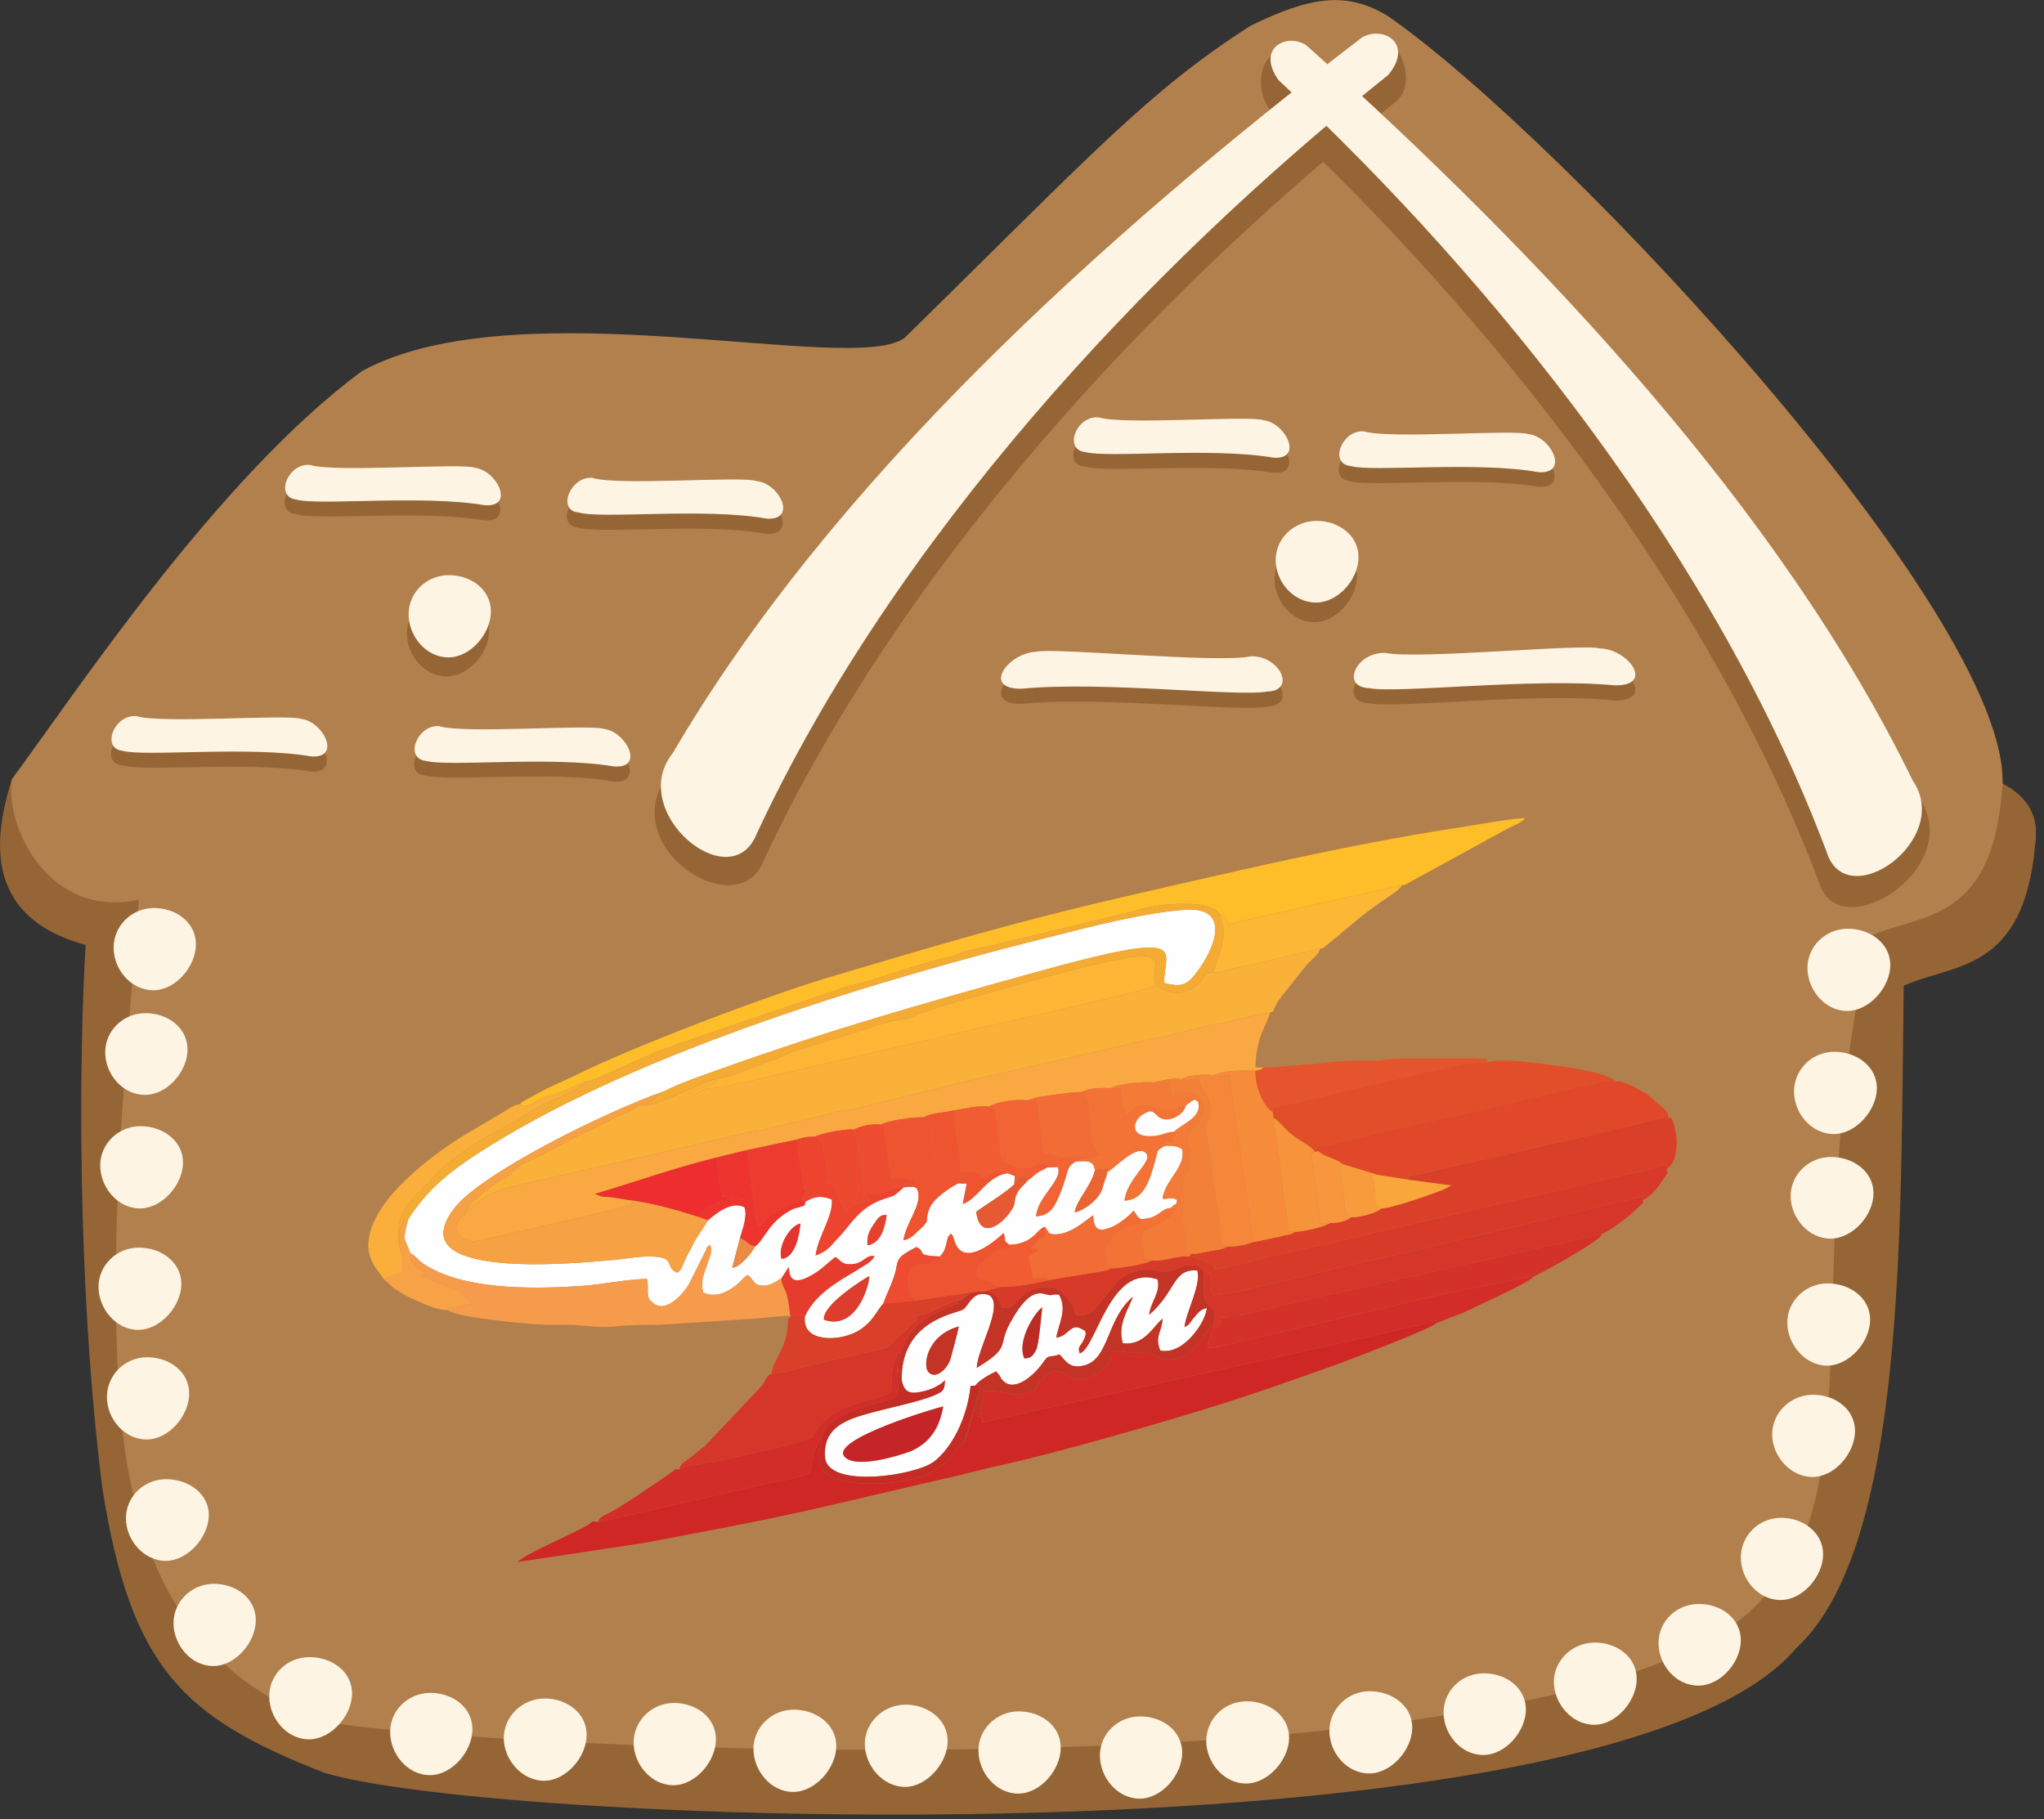 <svg width="100" height="89" viewBox="0 0 100 89" fill="none" xmlns="http://www.w3.org/2000/svg">
<rect x="0" y="0" width="100" height="89" fill="#333333" stroke="none"/>
<g clip-path="url(#clip0)">
<path fill-rule="evenodd" clip-rule="evenodd" d="M93.137 48.232C95.52 47.137 99.025 47.63 99.573 41.28C100.75 33.369 75.145 40.212 66.464 34.163C66.3 34.053 47.732 16.371 0.575 38.132C-0.192 40.65 -1.041 44.811 4.19 46.234C3.861 51.572 3.752 62.904 5.012 72.84C6.408 81.599 8.928 84.035 15.883 86.744C24.346 89.317 78.842 91.316 87.879 80.64C93.274 75.659 92.973 60.029 93.137 48.232Z" fill="#956535"/>
<path fill-rule="evenodd" clip-rule="evenodd" d="M91.521 45.796C93.904 44.701 97.382 45.194 97.93 38.843C99.107 30.933 76.596 6.818 67.915 0.797C65.916 -0.435 64.136 -0.189 61.179 1.262C56.14 4.492 53.429 7.53 44.282 16.508C41.899 18.451 25.386 13.99 17.718 18.15C10.626 23.378 3.642 33.999 0.575 38.132C0.246 40.623 2.519 44.975 6.792 44.017C6.463 49.382 5.121 59.728 5.915 69.336C6.49 75.084 8.353 81.352 15.308 84.062C17.253 85.239 77.226 88.879 86.263 78.177C91.658 73.223 87.989 60.85 91.521 45.796Z" fill="#B2804D"/>
<path fill-rule="evenodd" clip-rule="evenodd" d="M40.311 64.573C40.202 63.834 42.392 62.493 42.529 62.438C42.529 62.931 41.872 65.121 40.311 64.573ZM38.23 61.59C38.038 60.96 38.668 59.947 39.161 59.865C39.106 60.467 38.887 61.562 38.23 61.59ZM42.447 60.933C42.392 60.495 42.529 60.221 42.721 59.947C42.885 59.701 43.022 59.4 43.378 59.455C43.296 60.057 43.104 60.823 42.447 60.933ZM19.964 59.673C19.69 60.796 19.772 60.467 20.073 61.316C20.512 61.562 20.32 61.644 21.087 62.055C23.113 63.15 26.399 63.068 28.645 62.903C29.549 62.821 30.863 62.575 31.657 62.575C31.767 63.068 31.548 63.506 31.931 63.725C32.588 64.354 33.52 63.177 33.711 62.821L34.533 61.179C34.697 60.878 34.451 61.288 34.587 61.042C34.67 60.933 34.642 60.987 34.724 60.905C34.916 61.179 34.697 61.535 34.56 61.973C34.396 62.438 34.286 62.712 34.396 63.232C34.971 63.533 35.601 63.232 36.094 62.821C36.34 62.602 36.313 62.548 36.587 62.383C36.915 62.63 36.833 62.876 37.299 62.903C37.709 62.931 38.011 62.657 38.23 62.548L38.586 62C38.641 62.137 38.504 63.068 39.681 62.411C40.174 62.137 40.475 61.809 40.859 61.508C41.133 61.617 41.133 61.945 41.817 61.836C42.337 61.726 42.31 61.425 42.776 61.453C42.666 61.754 42.255 61.918 41.899 62.164C40.913 62.739 39.846 63.369 39.38 64.409C39.243 65.531 40.585 65.613 41.461 65.34C41.927 65.203 42.228 64.984 42.502 64.71C42.803 64.409 42.967 64.053 43.214 63.779C43.406 63.232 43.652 62.821 43.816 62.192C43.953 61.59 43.844 61.535 44.83 61.015C45.377 61.261 44.693 61.425 45.98 61.48C46.144 61.288 46.199 61.234 46.281 60.933C46.391 60.495 46.336 60.549 46.527 60.358L46.61 60.467C46.61 60.495 46.637 60.522 46.637 60.549L46.746 60.85C47.239 62 48.746 60.659 49.102 60.331C49.266 60.796 49.02 60.604 49.376 60.905C50.581 60.878 50.745 60.084 51.128 60.029L51.347 60.358C52.169 60.577 53.072 59.756 53.483 59.455C53.511 60.166 53.73 60.331 54.469 60.002C54.798 59.838 55.263 59.482 55.455 59.236L55.647 59.509C55.729 59.591 55.702 59.564 55.784 59.646C56.715 59.646 56.715 59.154 57.29 59.099C57.564 58.77 57.509 59.099 57.591 58.715C57.317 58.551 57.262 58.661 56.879 58.661C56.961 57.758 58.029 57.128 57.837 56.225C57.564 56.06 57.399 56.06 56.989 56.06C56.578 56.307 56.66 56.225 56.523 56.745C56.249 57.785 55.948 58.715 55.017 58.743C55.126 57.675 56.413 56.827 56.085 56.444C55.647 55.896 54.496 57.21 54.168 57.347C54.141 57.621 54.058 57.675 53.949 58.086C53.812 58.715 52.936 59.263 52.58 59.318C52.634 58.77 53.401 58.004 53.565 57.265C53.511 56.772 53.209 56.8 52.634 56.827C52.114 57.128 52.333 57.237 51.868 58.387C51.621 58.989 51.402 59.482 50.69 59.509C50.772 58.524 52.005 57.758 51.758 57.101L51.21 57.128C51.101 57.21 50.882 57.292 50.717 57.402C50.553 57.538 50.444 57.648 50.279 57.758C50.115 57.977 49.868 58.141 49.759 58.387C49.567 58.77 49.731 58.852 49.485 59.208C48.992 59.975 47.924 60.686 47.76 59.29C48.198 58.962 49.239 58.332 49.622 57.949L49.649 57.538L49.293 57.402C48.28 57.538 47.815 58.688 47.102 58.907L47.294 57.922L46.883 57.894C46.363 58.168 45.651 58.661 45.459 59.154C45.213 59.783 45.569 59.619 45.021 60.139C44.747 60.358 44.611 60.604 44.2 60.686C44.309 59.892 44.994 59.099 44.939 58.442C44.884 58.004 44.72 58.059 44.309 58.086H44.227C43.515 58.688 43.953 58.387 43.022 58.743C41.954 59.181 41.516 60.057 41.023 60.549C40.667 60.905 40.503 61.234 39.9 61.425C40.037 60.44 40.777 59.509 40.694 58.688C40.147 58.469 39.818 58.551 39.407 58.798C39.325 59.044 39.462 58.934 39.079 59.071C38.86 59.126 38.832 59.126 38.641 59.236C37.6 59.81 37.408 60.632 36.943 60.987C36.806 61.261 36.203 62.028 35.82 62.028L36.203 60.577C36.313 60.166 36.587 59.509 36.422 59.071C35.765 58.715 34.944 59.455 34.642 59.701C34.423 60.084 34.149 60.413 33.876 60.933C33.766 61.179 33.629 61.371 33.52 61.644C33.328 62.028 33.383 62.082 33.136 62.274C32.479 62 33.109 61.508 31.904 61.48C31.356 61.453 30.589 61.59 30.042 61.644C28.179 61.809 19.389 62.684 22.264 59.071C23.579 57.402 29.603 54.391 32.534 53.378C33.163 53.022 34.642 52.529 35.382 52.256C40.941 50.285 44.857 49.19 50.553 47.602C58.522 45.385 56.906 46.508 56.961 48.095C57.701 48.287 58.029 48.232 58.413 47.739C59.371 46.59 60.33 44.4 58.057 44.51C56.167 44.619 53.483 45.303 51.648 45.769C42.94 47.931 31.411 51.407 23.88 56.115C22.264 57.128 20.977 58.059 19.964 59.673Z" fill="#FFFEFE"/>
<path fill-rule="evenodd" clip-rule="evenodd" d="M59.344 47.575C58.906 47.63 58.933 47.767 58.714 48.04C58.084 48.697 57.372 48.752 56.578 48.232C56.003 48.478 49.02 50.066 47.869 50.312L36.258 52.995C35.683 53.077 35.573 53.214 34.779 53.241C34.122 53.269 34.451 53.597 33.547 53.515C33.876 53.515 34.094 53.351 34.368 53.214C35.08 52.858 34.944 53.186 35.108 52.776C34.642 52.858 33.821 53.269 33.383 53.46C32.917 53.652 31.986 54.09 31.575 54.09C31.383 54.062 31.383 54.035 31.164 54.144C31.137 54.172 31.11 54.172 31.11 54.199L30.644 54.446C30.425 54.528 30.644 54.418 30.452 54.5L29.686 54.883C29.439 55.02 29.275 55.102 29.028 55.212C27.659 55.841 26.837 56.389 25.66 56.909C25.359 57.018 25.085 57.402 24.811 57.566C24.537 57.785 24.564 57.648 23.989 58.086C22.456 59.263 23.223 58.934 22.401 59.783C22.785 59.646 22.565 59.756 22.757 59.427C22.949 59.017 23.305 58.88 23.661 58.606C24.154 58.223 25.386 57.976 25.988 57.84L34.149 55.978C34.149 55.978 34.177 55.978 34.204 55.951L35.847 55.568C36.011 55.513 35.984 55.54 36.148 55.513L36.696 55.376C36.861 55.349 36.943 55.349 37.107 55.321L38.038 55.102C38.23 55.075 38.476 54.993 38.668 54.938L40.256 54.582C40.749 54.391 41.324 54.336 41.79 54.254L46.774 53.022C46.774 52.995 46.801 52.995 46.829 52.995L55.263 51.079C55.291 51.051 55.318 51.051 55.346 51.051C55.373 51.051 55.4 51.024 55.4 51.024C55.428 51.024 55.455 51.024 55.482 51.024L56.112 50.86C56.249 50.832 56.304 50.832 56.441 50.805C56.742 50.778 56.715 50.75 57.016 50.696L59.234 50.148C59.344 50.121 59.426 50.121 59.535 50.093C59.974 50.039 60.384 49.902 60.822 49.792L62.137 49.546C62.411 49.409 62.219 49.573 62.383 49.245C62.52 48.998 62.493 49.026 62.657 48.807L63.917 47.219C64.054 47.082 64.136 47 64.273 46.864C64.519 46.617 64.465 46.699 64.602 46.398L60.658 47.329C60.412 47.383 60.22 47.383 60.001 47.466C59.727 47.548 59.7 47.602 59.344 47.575Z" fill="#FAB13A"/>
<path fill-rule="evenodd" clip-rule="evenodd" d="M47.951 69.363C47.76 69.336 47.897 69.418 47.732 69.09L47.65 68.953C47.623 69.473 47.623 69.144 47.513 69.473C47.349 70.075 47.513 69.829 47.13 70.65C46.829 70.814 46.911 70.732 46.719 71.033C46.5 71.389 46.719 71.197 46.391 71.443C46.144 71.662 45.815 71.881 45.569 72.018C44.446 72.675 41.79 72.757 40.804 72.319C39.9 71.936 40.01 71.334 40.201 70.321C40.037 70.513 40.119 70.458 39.982 70.704C39.9 70.896 39.873 70.923 39.818 71.142C39.736 71.389 39.681 71.799 39.626 72.073C39.106 72.319 37.682 72.538 37.052 72.703L29.247 74.482C28.919 74.4 29.056 74.427 28.754 74.619C28.125 75.002 25.605 76.069 25.331 76.425L31.493 75.495C34.505 74.92 37.381 74.4 40.338 73.715L46.089 72.374C47.13 72.155 47.924 71.909 48.965 71.69C51.594 71.115 57.18 69.527 60.056 68.597C61.863 68.022 63.616 67.392 65.314 66.79C65.998 66.544 70.079 64.984 70.27 64.737V64.6C69.887 64.737 69.284 64.874 68.874 64.956C68.436 65.038 67.888 65.203 67.532 65.285L48.006 69.609C48.006 69.609 48.006 69.582 48.006 69.555C47.951 69.226 48.225 69.637 47.951 69.363Z" fill="#CF2626"/>
<path fill-rule="evenodd" clip-rule="evenodd" d="M22.401 59.783C22.346 60.057 22.237 60.522 22.976 60.714C23.223 60.796 23.88 60.604 24.126 60.55L26.427 60.029C26.673 59.947 26.728 59.947 27.002 59.892L30.452 59.071C30.836 58.962 30.863 58.962 31.027 58.743C30.726 58.715 30.425 58.661 30.124 58.606C29.22 58.497 29.576 58.606 29.192 58.442C29.165 58.442 29.138 58.442 29.11 58.414C31.055 57.84 32.944 57.155 35.053 56.635L36.504 56.279L38.969 55.759C39.298 55.65 39.544 55.595 39.873 55.623C39.955 55.568 39.873 55.595 40.064 55.54C40.393 55.404 41.516 55.212 41.79 55.267C41.927 55.185 42.419 54.966 43.104 55.02C43.378 54.829 44.802 54.637 45.213 54.664C45.514 54.446 46.226 54.446 46.637 54.336C47.212 54.254 47.842 54.062 48.389 54.144C48.691 53.925 49.786 53.761 50.197 53.843L50.799 53.679C51.374 53.597 52.525 53.405 52.935 53.433C53.209 53.241 53.976 53.214 54.332 53.241C54.606 53.05 56.03 52.885 56.441 52.967C56.468 52.967 56.495 52.913 56.495 52.94L57.043 52.831C57.372 52.776 57.509 52.748 57.81 52.803C58.111 52.584 58.988 52.557 59.398 52.612C59.782 52.365 60.932 52.365 61.425 52.393C61.534 52.365 61.589 52.365 61.699 52.338C61.699 52.31 61.754 52.31 61.754 52.283C61.781 52.256 61.808 52.256 61.836 52.228H61.425C61.425 51.626 61.507 51.298 61.644 50.778C61.808 50.285 62.027 49.956 62.137 49.546L60.822 49.792C60.384 49.902 59.974 50.039 59.535 50.093C59.426 50.121 59.344 50.121 59.234 50.148L57.016 50.696C56.715 50.75 56.742 50.778 56.441 50.805C56.304 50.832 56.249 50.832 56.112 50.86L55.482 51.024C55.455 51.024 55.428 51.024 55.4 51.024C55.4 51.024 55.373 51.051 55.345 51.051C55.318 51.051 55.291 51.051 55.263 51.079L46.829 52.995C46.801 52.995 46.774 52.995 46.774 53.022L41.79 54.254C41.324 54.336 40.749 54.391 40.256 54.582L38.668 54.938C38.476 54.993 38.23 55.075 38.038 55.102L37.107 55.321C36.943 55.349 36.86 55.349 36.696 55.376L36.148 55.513C35.984 55.54 36.011 55.513 35.847 55.568L34.204 55.951C34.177 55.978 34.149 55.978 34.149 55.978L25.988 57.84C25.386 57.977 24.154 58.223 23.661 58.606C23.305 58.88 22.949 59.017 22.757 59.427C22.565 59.756 22.784 59.646 22.401 59.783Z" fill="#FAA841"/>
<path fill-rule="evenodd" clip-rule="evenodd" d="M25.468 54.008C25.55 54.09 25.468 54.144 25.824 54.09C26.125 54.008 26.317 53.761 27.029 53.57C27.495 53.46 28.152 53.104 28.672 52.913C29.056 52.885 29.302 52.694 29.603 52.584L32.178 51.435C32.506 51.298 32.725 51.298 33.081 51.106L41.461 48.259C42.146 48.177 45.514 46.973 46.336 46.836C46.883 46.754 46.829 46.645 47.267 46.535C47.951 46.371 48.663 46.261 49.321 46.07L55.455 44.592C56.14 44.291 59.179 43.88 59.672 44.728C59.974 44.838 59.837 44.728 60.11 45.221C60.33 45.194 60.439 45.139 60.658 45.084L62.246 44.728C62.685 44.646 62.904 44.592 63.342 44.482L68.6 43.305C68.846 43.305 68.518 43.36 68.764 43.278L73.858 40.486C74.159 40.349 74.46 40.239 74.625 40.02C73.529 40.103 72.324 40.349 71.229 40.513C65.697 41.362 60.275 42.676 54.852 43.907C49.348 45.194 46.089 46.179 40.913 47.712C37.682 48.643 30.808 51.27 28.042 52.666C27.577 52.885 27.193 53.05 26.728 53.269L25.578 53.898C25.441 54.008 25.523 53.925 25.468 54.008Z" fill="#FDBE29"/>
<path fill-rule="evenodd" clip-rule="evenodd" d="M46.144 68.816C45.952 69.938 45.432 70.622 44.556 71.005C43.981 71.224 41.927 71.854 41.352 71.307C40.421 70.458 46.035 68.816 46.144 68.816ZM46.911 64.901C46.801 65.394 46.637 65.996 46.5 66.489C46.391 66.9 45.816 67.529 45.432 67.146C45.131 66.845 45.323 65.34 46.911 64.901ZM50.115 66.462C49.732 65.641 50.608 64.217 50.991 63.971C50.937 64.354 50.827 65.805 50.69 66.051C50.553 66.297 50.471 66.462 50.115 66.462ZM44.118 67.557C44.255 68.104 44.474 68.241 45.158 68.077C45.569 67.995 46.062 67.748 46.226 67.529C46.226 68.077 46.089 68.104 45.651 68.296C44.912 68.597 43.296 68.925 42.447 69.172C41.215 69.5 40.256 69.965 40.366 71.307C40.503 72.839 44.748 72.21 45.679 71.525C46.555 70.869 47.322 69.391 47.486 67.803H47.705C47.897 67.529 48.417 67.255 48.746 67.091C48.746 67.119 48.773 67.146 48.773 67.146L48.91 67.31C48.965 67.42 48.965 67.447 49.047 67.529C49.595 68.159 50.581 67.31 51.019 66.681C51.347 66.215 51.265 66.462 51.84 66.27C52.169 66.626 52.361 67.009 53.1 66.79C54.278 66.434 54.141 64.518 55.428 63.451C55.181 64.108 54.661 64.819 54.935 65.723C55.975 65.86 56.414 64.901 56.879 64.518C56.852 65.148 56.468 65.394 56.77 66.079C57.92 66.325 59.015 64.628 59.042 63.998C58.714 64.08 58.632 64.217 58.44 64.436C58.194 64.71 58.248 64.792 57.947 64.929C58.057 64.108 58.769 62.876 58.577 62.164C57.372 62.055 57.536 63.205 56.222 64.327C56.277 63.725 56.797 63.232 56.633 62.602C54.305 61.781 53.62 66.024 52.826 66.215C52.717 65.942 52.826 65.887 52.963 65.668C53.292 65.093 52.99 65.066 52.99 65.066C52.361 64.655 52.333 65.367 51.676 65.449C51.813 64.683 52.224 64.108 51.813 63.341C51.512 63.314 51.512 63.369 51.375 63.369C51.019 63.341 50.471 62.821 49.458 64.655C48.746 65.887 49.54 65.86 47.787 66.927C47.815 65.969 49.157 63.834 48.39 63.369C47.596 63.068 47.376 63.944 47.103 64.08C46.747 64.272 44.035 64.628 44.118 67.557Z" fill="#FFFEFE"/>
<path fill-rule="evenodd" clip-rule="evenodd" d="M68.956 57.73L71.01 58.004L70.572 58.223C69.942 58.469 68.052 59.126 67.587 59.126C67.313 59.373 66.519 59.564 66.081 59.564C65.889 59.756 65.368 59.865 65.067 59.838C64.766 60.057 63.616 60.276 63.342 60.276C63.15 60.413 63.178 60.385 62.876 60.44C62.685 60.495 62.575 60.522 62.383 60.55C62.028 60.632 61.672 60.714 61.316 60.768C60.959 60.905 60.467 61.015 60.056 60.987C59.864 61.124 59.535 61.152 59.234 61.206C58.823 61.288 58.577 61.371 58.221 61.343V61.48C59.837 61.945 59.289 61.836 59.453 62.11C60.302 61.973 61.261 61.699 62.164 61.48C63.123 61.261 63.972 61.042 64.93 60.878C65.423 60.768 65.834 60.632 66.3 60.55C66.628 60.495 66.683 60.44 66.929 60.385L75.939 58.305C76.35 58.25 76.87 58.086 77.281 58.004C77.774 57.894 78.185 57.785 78.65 57.675C79.143 57.566 81.197 57.155 81.416 56.991C81.608 57.101 81.498 56.964 81.526 57.21C82.101 56.854 82.101 55.759 81.936 55.185C81.772 54.5 81.69 54.719 81.635 54.719C81.279 54.637 81.581 54.664 81.197 54.747C81.142 54.747 80.868 54.801 80.786 54.829L79.198 55.212C77.336 55.677 75.337 56.06 73.502 56.526C72.954 56.663 72.461 56.745 71.914 56.882L69.531 57.429C68.819 57.566 68.874 57.484 68.956 57.73Z" fill="#DA4029"/>
<path fill-rule="evenodd" clip-rule="evenodd" d="M58.221 61.48C57.591 61.398 56.961 61.754 56.331 61.672C56.112 61.863 54.579 62.082 54.332 62.055C54.223 62.137 54.387 62.055 54.141 62.164L51.292 62.63C50.909 62.767 49.376 63.013 49.02 62.958L48.335 63.122C48.335 63.122 48.307 63.177 48.28 63.15C48.28 63.15 48.253 63.177 48.225 63.177C48.773 63.287 48.883 63.451 48.992 63.971C49.567 63.998 49.376 63.971 50.005 63.423C50.252 63.177 50.553 63.013 51.046 62.986C51.813 62.931 51.977 63.205 52.278 63.615C52.278 63.615 52.278 63.642 52.306 63.642C52.607 64.08 52.47 63.944 52.662 64.354C53.155 64.354 53.319 64.354 53.566 64.053L54.633 62.739C54.633 62.712 54.661 62.712 54.661 62.684C55.044 62.329 55.619 62.11 56.167 62.11C56.715 62.137 56.879 62.383 57.673 62.055C57.865 61.973 57.755 62 57.837 61.973C58.002 61.918 57.947 61.918 58.139 61.918C58.276 61.891 58.495 61.918 58.632 61.945L58.878 62.164C58.878 62.192 58.878 62.192 58.906 62.219L59.179 62.274L59.289 63.369C59.891 63.478 65.725 61.918 67.176 61.644L69.86 61.042C70.681 60.823 71.667 60.604 72.434 60.413L80.321 58.551C80.43 58.606 80.376 58.524 80.376 58.715C80.786 58.551 81.142 58.059 81.389 57.675C81.608 57.347 81.608 57.456 81.526 57.21C81.498 56.964 81.608 57.101 81.416 56.991C81.197 57.155 79.143 57.566 78.65 57.675C78.185 57.785 77.774 57.894 77.281 58.004C76.87 58.086 76.35 58.25 75.939 58.305L66.929 60.385C66.683 60.44 66.628 60.495 66.3 60.549C65.834 60.632 65.423 60.768 64.93 60.878C63.972 61.042 63.123 61.261 62.164 61.48C61.261 61.699 60.302 61.973 59.453 62.11C59.289 61.836 59.837 61.945 58.221 61.48Z" fill="#D83A29"/>
<path fill-rule="evenodd" clip-rule="evenodd" d="M64.519 56.334C64.656 56.526 65.204 56.663 65.505 56.827C65.697 56.964 65.587 56.882 65.697 56.964L67.313 57.456C67.34 57.456 67.368 57.484 67.395 57.484L68.956 57.73C68.874 57.484 68.819 57.566 69.531 57.429L71.913 56.882C72.461 56.745 72.954 56.663 73.502 56.526C75.337 56.06 77.336 55.677 79.198 55.212L80.786 54.829C80.868 54.801 81.142 54.747 81.197 54.747C81.58 54.664 81.279 54.637 81.635 54.719C81.553 54.281 81.717 54.637 81.444 54.281L80.594 53.542C80.376 53.433 80.129 53.269 79.91 53.159C79.8 53.104 79.636 53.05 79.526 52.995C79.171 52.885 79.307 52.885 79.061 52.94C78.459 52.885 78.623 52.858 78.048 52.995L75.309 53.624C72.379 54.391 68.983 55.02 66.08 55.759C65.806 55.842 65.505 55.896 65.177 55.978C64.218 56.17 64.382 56.06 64.519 56.334Z" fill="#E04829"/>
<path fill-rule="evenodd" clip-rule="evenodd" d="M59.344 65.011L59.371 64.874C59.015 65.038 59.344 64.874 59.097 65.093C58.796 65.394 58.906 65.422 58.522 65.832C58.33 66.024 58.33 66.106 58.057 66.243C58.002 66.27 57.974 66.297 57.892 66.352C57.673 66.434 57.974 66.325 57.783 66.407C56.879 66.763 56.386 66.161 56.057 66.161C55.811 66.161 55.537 66.215 55.236 66.188C54.935 66.133 54.88 66.106 54.469 66.106C54.387 66.243 54.332 66.462 54.277 66.571L54.113 66.818C53.867 67.091 53.648 67.256 53.291 67.392C52.415 67.666 52.36 67.31 51.977 67.146C51.484 66.954 51.21 67.228 50.8 67.694C50.416 68.132 51.019 67.639 50.608 67.995C50.498 68.104 50.8 67.912 50.498 68.049C50.471 68.077 50.444 68.077 50.444 68.077C49.649 68.46 49.375 68.022 48.143 68.049L47.951 69.363C48.225 69.637 47.951 69.226 48.006 69.555C48.006 69.582 48.006 69.609 48.006 69.609L67.532 65.285C67.888 65.203 68.436 65.038 68.874 64.956C69.284 64.874 69.887 64.737 70.27 64.6V64.737L71.612 64.217C72.269 63.889 74.816 62.767 75.063 62.438L71.064 63.232C70.654 63.314 70.489 63.369 70.051 63.451L60.001 65.805C59.179 65.969 58.96 66.106 59.152 65.613L59.344 65.011Z" fill="#D22D28"/>
<path fill-rule="evenodd" clip-rule="evenodd" d="M62.274 54.418L62.301 54.692C62.63 54.883 62.904 55.294 63.232 55.54C63.534 55.787 64.109 56.033 64.328 56.362L64.519 56.334C64.383 56.06 64.218 56.17 65.177 55.978C65.505 55.896 65.807 55.842 66.081 55.759C68.983 55.02 72.379 54.391 75.309 53.624L78.048 52.995C78.623 52.858 78.459 52.885 79.061 52.94C78.705 52.475 76.624 52.201 76.131 52.146C75.501 52.064 73.42 51.736 72.763 51.982C71.64 51.982 70.955 52.228 70.079 52.393L64.903 53.597C64.629 53.679 64.656 53.706 64.246 53.761L62.301 54.199C62.247 54.309 62.192 54.035 62.274 54.418Z" fill="#E24D2A"/>
<path fill-rule="evenodd" clip-rule="evenodd" d="M20.073 61.316C20.046 61.891 20.484 62.055 20.84 62.329L20.621 62.438C20.621 62.438 20.621 62.438 20.648 62.438C21.223 62.52 20.594 62.465 21.223 62.684C21.497 62.767 21.716 62.849 21.963 62.958C22.127 63.013 22.209 63.04 22.346 63.122C22.702 63.287 22.648 63.341 22.866 63.56L23.168 63.807C22.565 63.807 22.593 63.971 21.935 63.998V64.108C22.237 64.464 26.071 64.82 26.755 64.82C27.139 64.82 27.522 64.82 27.905 64.82C28.563 64.847 29.302 64.984 30.096 64.902C30.781 64.82 31.465 64.82 32.26 64.82L36.504 64.546C37.244 64.518 37.901 64.382 38.723 64.382H38.668C38.613 64.026 38.586 63.697 38.504 63.369C38.394 62.986 38.23 62.876 38.23 62.548C38.011 62.657 37.709 62.931 37.298 62.903C36.833 62.876 36.915 62.63 36.587 62.383C36.313 62.548 36.34 62.602 36.094 62.821C35.601 63.232 34.971 63.533 34.396 63.232C34.286 62.712 34.396 62.438 34.56 61.973C34.697 61.535 34.916 61.179 34.724 60.905C34.642 60.987 34.67 60.933 34.587 61.042C34.45 61.288 34.697 60.878 34.533 61.179L33.711 62.821C33.519 63.177 32.588 64.354 31.931 63.725C31.548 63.506 31.767 63.068 31.657 62.575C30.863 62.575 29.549 62.821 28.645 62.903C26.399 63.068 23.113 63.15 21.087 62.055C20.32 61.644 20.511 61.562 20.073 61.316Z" fill="#F69B4B"/>
<path fill-rule="evenodd" clip-rule="evenodd" d="M35.108 52.776C34.944 53.186 35.08 52.858 34.368 53.214C34.094 53.351 33.875 53.515 33.547 53.515C34.45 53.597 34.122 53.269 34.779 53.241C35.573 53.214 35.683 53.077 36.258 52.995L47.869 50.312C49.02 50.066 56.003 48.478 56.578 48.232C56.441 47.958 56.468 47.849 56.496 47.493C56.523 47.083 56.633 47.11 56.331 46.864C55.674 46.343 48.636 48.561 46.801 48.998L44.884 49.628C44.282 49.956 43.898 49.82 42.858 50.175C41.954 50.531 39.161 51.27 38.285 51.654C37.901 51.818 38.257 51.736 37.682 51.9L36.45 52.365C36.066 52.529 36.313 52.475 35.82 52.612C35.628 52.666 35.464 52.748 35.108 52.776Z" fill="#FCB535"/>
<path fill-rule="evenodd" clip-rule="evenodd" d="M34.642 59.701L34.177 59.537C33.109 59.208 32.232 58.934 31.027 58.743C30.863 58.962 30.836 58.962 30.452 59.071L27.002 59.893C26.728 59.947 26.673 59.947 26.427 60.029L24.126 60.55C23.88 60.604 23.223 60.796 22.976 60.714C22.237 60.522 22.346 60.057 22.401 59.783C23.223 58.934 22.456 59.263 23.989 58.086C24.564 57.648 24.537 57.785 24.811 57.566C25.085 57.402 25.359 57.019 25.66 56.909C26.837 56.389 27.659 55.842 29.028 55.212C29.275 55.102 29.439 55.02 29.686 54.883L30.452 54.5C30.644 54.418 30.425 54.528 30.644 54.446L31.11 54.199C31.11 54.172 31.137 54.172 31.164 54.145C31.383 54.035 31.383 54.062 31.575 54.09C31.602 54.062 31.602 54.062 31.63 54.035C31.657 54.035 31.685 54.008 31.685 53.98L32.534 53.378C29.603 54.391 23.579 57.402 22.264 59.071C19.389 62.684 28.179 61.809 30.041 61.644C30.589 61.59 31.356 61.453 31.904 61.48C33.109 61.508 32.479 62 33.136 62.274C33.383 62.082 33.328 62.028 33.52 61.644C33.629 61.371 33.766 61.179 33.876 60.933C34.149 60.413 34.423 60.084 34.642 59.701Z" fill="#F6A144"/>
<path fill-rule="evenodd" clip-rule="evenodd" d="M28.672 52.913C28.535 53.214 26.454 54.062 25.961 54.391C25.961 54.391 25.934 54.391 25.906 54.418C24.482 55.376 23.524 55.568 21.799 57.018C21.634 57.183 21.415 57.374 21.251 57.566C20.238 58.743 19.252 59.044 19.553 61.042C19.553 60.796 19.526 60.467 19.553 60.221C19.58 60.139 19.635 59.947 19.663 59.865C19.799 59.701 19.717 59.756 19.964 59.673C20.977 58.059 22.264 57.128 23.88 56.115C31.411 51.407 42.94 47.931 51.648 45.769C53.483 45.303 56.167 44.619 58.057 44.509C60.33 44.4 59.371 46.59 58.413 47.739C58.029 48.232 57.701 48.287 56.961 48.095C56.906 46.508 58.522 45.385 50.553 47.602C44.857 49.19 40.941 50.285 35.382 52.256C34.642 52.529 33.163 53.022 32.534 53.378L31.685 53.98C31.685 54.008 31.657 54.035 31.63 54.035C31.602 54.062 31.602 54.062 31.575 54.09C31.986 54.09 32.917 53.652 33.383 53.46C33.821 53.268 34.642 52.858 35.108 52.776C35.464 52.748 35.628 52.666 35.82 52.611C36.313 52.475 36.066 52.529 36.45 52.365L37.682 51.9C38.257 51.736 37.901 51.818 38.285 51.654C39.161 51.27 41.954 50.531 42.858 50.175C43.898 49.82 44.282 49.956 44.884 49.628L46.801 48.998C48.636 48.56 55.674 46.343 56.331 46.863C56.633 47.11 56.523 47.082 56.496 47.493C56.468 47.849 56.441 47.958 56.578 48.232C57.372 48.752 58.084 48.697 58.714 48.04C58.933 47.767 58.906 47.63 59.344 47.575C59.426 47.411 59.508 47.137 59.563 46.973C59.618 46.727 59.727 46.508 59.782 46.261C59.974 45.358 59.837 45.413 59.672 44.728C59.179 43.88 56.14 44.291 55.455 44.592L49.321 46.07C48.663 46.261 47.952 46.371 47.267 46.535C46.829 46.644 46.883 46.754 46.336 46.836C45.514 46.973 42.146 48.177 41.461 48.259L33.081 51.106C32.725 51.298 32.506 51.298 32.178 51.434L29.603 52.584C29.302 52.694 29.056 52.885 28.672 52.913Z" fill="#F4AB33"/>
<path fill-rule="evenodd" clip-rule="evenodd" d="M58.906 62.219C58.933 62.684 58.796 63.423 59.042 63.752C59.042 63.752 59.07 63.779 59.07 63.807C59.289 64.053 59.508 63.834 59.371 64.874L59.344 65.011C59.672 64.901 59.672 64.901 59.727 64.464C60.22 64.546 62.876 63.807 63.835 63.615C64.163 63.56 64.136 63.533 64.41 63.478L78.349 60.385C78.76 60.248 79.91 59.345 80.239 58.989C80.485 58.743 80.376 58.907 80.376 58.715C80.376 58.524 80.43 58.606 80.321 58.551L72.434 60.413C71.667 60.604 70.681 60.823 69.86 61.042L67.176 61.644C65.725 61.918 59.891 63.478 59.289 63.369L59.179 62.274L58.906 62.219Z" fill="#D53629"/>
<path fill-rule="evenodd" clip-rule="evenodd" d="M37.737 67.228C37.518 67.283 37.49 67.502 37.271 67.803L34.478 70.759C34.231 70.923 34.067 71.088 33.821 71.279C33.246 71.717 33.383 71.526 33.218 71.909C33.958 71.553 33.656 71.799 34.752 71.553C35.546 71.389 39.298 70.622 39.709 70.321C39.846 70.212 39.982 69.61 40.941 69.062C41.762 68.597 42.885 68.515 43.597 68.104C43.652 67.174 43.542 66.653 44.309 65.695C44.501 65.066 44.967 64.765 45.432 64.436C45.624 64.327 45.952 64.135 46.172 64.053C46.5 63.889 46.774 63.944 46.938 63.615C46.719 63.642 46.856 63.615 46.692 63.67C46.664 63.67 46.637 63.697 46.61 63.697C45.816 63.971 45.459 64.354 44.83 64.382C44.802 65.093 44.939 64.272 44.364 65.038L43.378 65.942L39.818 66.763C39.133 66.927 38.558 67.146 37.737 67.228Z" fill="#D53629"/>
<path fill-rule="evenodd" clip-rule="evenodd" d="M59.344 65.011L59.152 65.613C58.96 66.106 59.179 65.969 60.001 65.805L70.051 63.451C70.49 63.369 70.654 63.314 71.065 63.232L75.063 62.438C75.419 62.301 77.801 60.96 78.24 60.55C78.404 60.385 78.294 60.522 78.349 60.385L64.41 63.478C64.136 63.533 64.163 63.56 63.835 63.615C62.876 63.807 60.22 64.546 59.727 64.464C59.672 64.902 59.672 64.902 59.344 65.011Z" fill="#D43128"/>
<path fill-rule="evenodd" clip-rule="evenodd" d="M48.225 63.177L47.486 63.232C47.486 63.259 47.459 63.287 47.431 63.287L47.239 63.451C47.239 63.451 47.212 63.478 47.185 63.478C46.966 63.642 47.185 63.533 46.938 63.615C46.774 63.944 46.5 63.889 46.172 64.053C45.952 64.135 45.624 64.327 45.432 64.436C44.967 64.765 44.501 65.066 44.309 65.695C44.063 66.051 43.953 66.325 43.898 66.9C44.008 67.173 43.844 66.927 44.008 67.392C44.035 67.42 44.063 67.447 44.063 67.475C44.063 67.502 44.09 67.529 44.118 67.557C44.035 64.628 46.747 64.272 47.103 64.08C47.376 63.944 47.596 63.068 48.39 63.369C49.157 63.834 47.815 65.969 47.787 66.927C49.54 65.86 48.746 65.887 49.458 64.655C50.471 62.821 51.019 63.341 51.375 63.369C51.512 63.369 51.512 63.314 51.813 63.341C52.224 64.108 51.813 64.683 51.676 65.449C52.333 65.367 52.361 64.655 52.99 65.066C52.99 65.066 53.292 65.093 52.963 65.668C52.826 65.887 52.717 65.942 52.826 66.215C53.62 66.024 54.305 61.781 56.633 62.602C56.797 63.232 56.277 63.725 56.222 64.327C57.536 63.205 57.372 62.055 58.577 62.164C58.769 62.876 58.057 64.108 57.947 64.929C58.248 64.792 58.194 64.71 58.44 64.436C58.632 64.217 58.714 64.08 59.042 63.998C59.015 64.628 57.92 66.325 56.77 66.079C56.468 65.394 56.852 65.148 56.879 64.518C56.413 64.902 55.975 65.86 54.935 65.723C54.661 64.819 55.181 64.108 55.428 63.451C54.141 64.518 54.278 66.434 53.1 66.79C52.361 67.009 52.169 66.626 51.84 66.27C51.265 66.462 51.347 66.215 51.019 66.681C50.581 67.31 49.595 68.159 49.047 67.529C48.965 67.447 48.965 67.42 48.91 67.31L48.773 67.146C48.773 67.146 48.746 67.119 48.746 67.091C48.417 67.255 47.897 67.529 47.705 67.803C48.198 67.721 47.76 67.748 47.952 67.912L47.13 70.65C47.513 69.829 47.349 70.075 47.513 69.473C47.623 69.144 47.623 69.473 47.65 68.953L47.732 69.09C47.897 69.418 47.76 69.336 47.952 69.363L48.143 68.049C49.376 68.022 49.649 68.46 50.444 68.077C50.444 68.077 50.471 68.077 50.498 68.049C50.8 67.912 50.498 68.104 50.608 67.995C51.019 67.639 50.416 68.131 50.8 67.694C51.21 67.228 51.484 66.954 51.977 67.146C52.361 67.31 52.415 67.666 53.292 67.392C53.648 67.255 53.867 67.091 54.113 66.818L54.278 66.571C54.332 66.462 54.387 66.243 54.469 66.106C54.88 66.106 54.935 66.133 55.236 66.188C55.537 66.215 55.811 66.161 56.057 66.161C56.386 66.161 56.879 66.763 57.783 66.407C57.974 66.325 57.673 66.434 57.892 66.352C57.974 66.297 58.002 66.27 58.057 66.243C58.331 66.106 58.331 66.024 58.522 65.832C58.906 65.422 58.796 65.394 59.097 65.093C59.344 64.874 59.015 65.038 59.371 64.874C59.508 63.834 59.289 64.053 59.07 63.807C59.07 63.779 59.042 63.752 59.042 63.752C58.796 63.423 58.933 62.684 58.906 62.219C58.878 62.192 58.878 62.192 58.878 62.164L58.632 61.945C58.495 61.918 58.276 61.891 58.139 61.918C57.947 61.918 58.002 61.918 57.838 61.973C57.755 62 57.865 61.973 57.673 62.055C56.879 62.383 56.715 62.137 56.167 62.11C55.619 62.11 55.044 62.329 54.661 62.684C54.661 62.712 54.633 62.712 54.633 62.739L53.566 64.053C53.319 64.354 53.155 64.354 52.662 64.354C52.47 63.944 52.607 64.08 52.306 63.642C52.278 63.642 52.278 63.615 52.278 63.615C51.977 63.205 51.813 62.931 51.046 62.986C50.553 63.013 50.252 63.177 50.005 63.423C49.376 63.971 49.567 63.998 48.992 63.971C48.883 63.451 48.773 63.287 48.225 63.177Z" fill="#C33326"/>
<path fill-rule="evenodd" clip-rule="evenodd" d="M33.218 71.909C33.054 71.881 33.163 71.799 32.725 72.128C31.931 72.675 30.589 73.606 29.768 74.044C29.658 74.099 29.576 74.126 29.494 74.181C29.22 74.4 29.384 74.235 29.247 74.482L37.052 72.703C37.682 72.538 39.106 72.319 39.626 72.073C39.681 71.799 39.736 71.389 39.818 71.142C39.873 70.923 39.9 70.896 39.982 70.704C40.119 70.458 40.037 70.513 40.201 70.321C40.475 69.336 41.899 68.898 42.913 68.651C44.145 68.323 43.953 68.542 43.898 66.9C43.953 66.325 44.063 66.051 44.309 65.695C43.542 66.653 43.652 67.174 43.597 68.104C42.885 68.515 41.762 68.597 40.941 69.062C39.982 69.61 39.845 70.212 39.708 70.321C39.298 70.622 35.546 71.389 34.752 71.553C33.656 71.799 33.958 71.553 33.218 71.909Z" fill="#D22D28"/>
<path fill-rule="evenodd" clip-rule="evenodd" d="M59.672 44.728C59.837 45.413 59.974 45.358 59.782 46.261C59.727 46.508 59.617 46.727 59.563 46.973C59.508 47.137 59.426 47.411 59.344 47.575C59.7 47.603 59.727 47.548 60.001 47.466C60.22 47.384 60.412 47.384 60.658 47.329L64.602 46.398C64.766 46.398 64.656 46.426 64.848 46.289C65.67 45.659 66.245 45.057 67.559 44.126C67.915 43.88 68.381 43.634 68.6 43.305L63.342 44.482C62.904 44.592 62.685 44.646 62.246 44.728L60.658 45.084C60.439 45.139 60.33 45.194 60.111 45.221C59.837 44.728 59.974 44.838 59.672 44.728Z" fill="#FCB735"/>
<path fill-rule="evenodd" clip-rule="evenodd" d="M59.398 52.612C59.754 52.721 59.754 52.612 60.165 52.612C60.193 53.269 60.384 54.035 60.439 54.637C60.521 55.595 61.096 58.606 61.151 59.674C61.178 60.166 61.315 60.303 61.315 60.768C61.671 60.714 62.027 60.632 62.383 60.55C62.575 60.522 62.685 60.495 62.876 60.44C63.178 60.385 63.15 60.413 63.342 60.276L63.013 60.194C63.013 59.345 62.794 58.798 62.739 58.004L62.575 56.581C62.52 56.307 62.219 54.801 62.301 54.692L62.274 54.418C61.781 54.117 61.398 53.104 61.425 52.393C60.932 52.365 59.782 52.365 59.398 52.612Z" fill="#F68B39"/>
<path fill-rule="evenodd" clip-rule="evenodd" d="M61.836 52.228C61.809 52.256 61.781 52.256 61.754 52.283C61.754 52.31 61.699 52.31 61.699 52.338C61.589 52.365 61.535 52.365 61.425 52.393C61.398 53.104 61.781 54.117 62.274 54.418C62.192 54.035 62.247 54.309 62.301 54.199L64.246 53.761C64.656 53.706 64.629 53.679 64.903 53.597L70.079 52.393C70.955 52.228 71.64 51.982 72.763 51.982C72.68 51.818 72.872 51.79 72.16 51.79H68.6C67.998 51.79 67.778 51.9 67.176 51.9C66.3 51.873 65.232 51.927 64.492 52.037C64.082 52.092 63.506 52.092 63.178 52.146C62.74 52.174 62.247 52.228 61.836 52.228Z" fill="#E5542C"/>
<path fill-rule="evenodd" clip-rule="evenodd" d="M57.81 52.803C58.166 52.885 58.248 52.803 58.632 52.776C58.851 53.706 59.289 53.433 59.152 54.637C59.07 55.185 58.933 54.993 59.042 55.568L59.782 60.604C59.837 60.933 59.782 60.85 60.056 60.987C60.467 61.015 60.959 60.905 61.315 60.768C61.315 60.303 61.178 60.166 61.151 59.674C61.096 58.606 60.521 55.595 60.439 54.637C60.384 54.035 60.193 53.269 60.165 52.612C59.755 52.612 59.755 52.721 59.398 52.612C58.988 52.557 58.111 52.584 57.81 52.803Z" fill="#F68639"/>
<path fill-rule="evenodd" clip-rule="evenodd" d="M44.939 63.615L43.214 63.779C42.967 64.053 42.803 64.409 42.502 64.71C42.228 64.984 41.927 65.203 41.461 65.34C40.585 65.613 39.243 65.531 39.38 64.409C39.161 64.19 39.462 64.382 39.161 64.327C38.86 64.299 39.298 64.327 38.996 64.327C38.996 64.327 38.723 64.382 38.668 64.382H38.723C38.449 64.655 38.613 64.409 38.504 65.148C38.367 66.079 37.846 66.544 37.737 67.228C38.558 67.146 39.133 66.927 39.818 66.763L43.378 65.942L44.364 65.038C44.939 64.272 44.802 65.093 44.83 64.382C45.459 64.354 45.816 63.971 46.61 63.697C46.637 63.697 46.664 63.67 46.692 63.67C46.856 63.615 46.719 63.642 46.938 63.615C47.185 63.533 46.966 63.642 47.185 63.478C47.212 63.478 47.239 63.451 47.239 63.451L47.431 63.287C47.459 63.287 47.486 63.259 47.486 63.232L44.939 63.615Z" fill="#DA4029"/>
<path fill-rule="evenodd" clip-rule="evenodd" d="M25.468 54.008C25.085 54.09 25.057 54.144 24.756 54.336L22.757 55.513C21.36 56.361 19.197 58.004 18.43 59.509C17.444 61.371 18.512 62.11 18.786 62.602C19.033 62.438 19.306 62.329 19.663 62.301L19.69 61.891C19.717 61.59 19.635 61.316 19.553 61.042C19.252 59.044 20.238 58.743 21.251 57.566C21.415 57.374 21.634 57.183 21.799 57.018C23.524 55.568 24.482 55.376 25.906 54.418C25.934 54.391 25.961 54.391 25.961 54.391C26.454 54.062 28.535 53.214 28.672 52.913C28.152 53.104 27.495 53.46 27.029 53.57C26.317 53.761 26.125 54.008 25.824 54.09C25.468 54.144 25.55 54.09 25.468 54.008Z" fill="#FAAE3B"/>
<path fill-rule="evenodd" clip-rule="evenodd" d="M52.936 53.433C53.483 53.624 53.1 55.759 53.757 56.498C53.401 56.827 54.141 56.279 53.62 56.581C53.62 56.581 53.593 56.608 53.565 56.608L53.292 56.717C53.182 56.69 53.182 56.635 52.99 56.69C52.717 56.745 52.799 56.717 52.634 56.827C53.209 56.8 53.511 56.772 53.565 57.265C54.031 57.073 53.757 57.265 53.867 57.237C54.004 57.237 53.812 57.32 54.141 57.155C54.195 57.237 54.195 57.128 54.168 57.347C54.496 57.21 55.647 55.896 56.085 56.444C56.413 56.827 55.126 57.675 55.017 58.743C55.948 58.715 56.249 57.785 56.523 56.745C56.66 56.225 56.578 56.307 56.989 56.06C57.235 55.842 56.605 55.869 57.399 55.869C57.345 55.376 57.673 55.732 57.427 55.376C57.098 55.376 56.906 55.513 56.55 55.568C55.181 55.732 55.428 54.801 55.921 54.528C56.331 54.281 56.386 54.363 56.633 54.61C57.098 55.048 57.947 54.528 58.002 54.117C57.837 54.008 57.673 54.254 57.345 54.309C56.468 54.418 56.167 53.789 55.51 54.227C55.373 54.309 55.51 54.227 55.373 54.336L55.072 54.582C54.962 53.953 54.88 54.5 54.88 53.269L54.332 53.241C53.976 53.214 53.209 53.241 52.936 53.433Z" fill="#F37236"/>
<path fill-rule="evenodd" clip-rule="evenodd" d="M54.332 53.241L54.88 53.269C54.88 54.5 54.962 53.953 55.072 54.582L55.373 54.336C55.51 54.227 55.373 54.309 55.51 54.227C56.167 53.788 56.468 54.418 57.345 54.309C57.673 54.254 57.837 54.008 58.002 54.117L58.276 53.898C58.577 53.761 58.358 53.788 58.604 53.898C58.851 54.664 57.837 54.965 57.427 55.376C57.673 55.732 57.345 55.376 57.399 55.869C56.605 55.869 57.235 55.841 56.989 56.06C57.399 56.06 57.564 56.06 57.837 56.225C58.029 57.128 56.961 57.758 56.879 58.661C57.262 58.661 57.317 58.551 57.591 58.715C57.509 59.099 57.564 58.77 57.29 59.099L57.509 59.153C57.126 59.646 57.262 59.509 56.715 59.865C56.359 60.111 56.523 59.947 56.167 60.111C56.14 60.139 56.112 60.139 56.112 60.139C56.085 60.166 56.057 60.166 56.057 60.194C55.729 60.413 55.866 60.577 55.948 61.288C55.975 61.617 56.003 61.59 56.331 61.672C56.961 61.754 57.591 61.398 58.221 61.48V61.343L58.084 61.261C58.084 60.659 57.837 59.619 57.81 59.4C57.81 59.4 57.892 58.907 57.92 58.798C57.92 58.332 57.755 58.004 57.974 57.566C58.823 55.841 57.564 56.279 58.358 55.212C58.495 55.075 58.55 54.993 58.687 54.829C59.152 54.144 58.714 53.296 57.783 53.487L57.673 53.515C57.317 53.624 57.564 53.487 57.345 53.843C57.345 53.378 57.235 53.433 57.235 52.94L56.441 52.967C56.03 52.885 54.606 53.05 54.332 53.241Z" fill="#F37B37"/>
<path fill-rule="evenodd" clip-rule="evenodd" d="M56.441 52.967L57.235 52.94C57.235 53.433 57.345 53.378 57.345 53.843C57.564 53.487 57.317 53.624 57.673 53.515L57.783 53.487C58.714 53.296 59.152 54.144 58.687 54.829C58.55 54.993 58.495 55.075 58.358 55.212C57.564 56.279 58.824 55.842 57.975 57.566C57.755 58.004 57.92 58.332 57.92 58.798C57.892 58.907 57.81 59.4 57.81 59.4C57.838 59.619 58.084 60.659 58.084 61.261L58.221 61.343C58.577 61.371 58.824 61.288 59.234 61.206C59.535 61.152 59.864 61.124 60.056 60.987C59.782 60.85 59.837 60.933 59.782 60.604L59.043 55.568C58.933 54.993 59.07 55.185 59.152 54.637C59.289 53.433 58.851 53.706 58.632 52.776C58.248 52.803 58.166 52.885 57.81 52.803C57.509 52.748 57.372 52.776 57.044 52.831L56.496 52.94C56.496 52.913 56.468 52.967 56.441 52.967Z" fill="#F28137"/>
<path fill-rule="evenodd" clip-rule="evenodd" d="M43.104 55.02L43.241 55.075C43.241 55.65 43.378 55.869 43.406 56.334L43.597 57.703C43.898 57.648 43.926 57.621 44.227 57.593C44.255 57.812 44.337 57.484 44.83 57.922C44.501 57.922 44.528 57.922 44.309 58.086C44.72 58.059 44.884 58.004 44.939 58.442C44.994 59.099 44.309 59.892 44.2 60.686C44.611 60.604 44.747 60.358 45.021 60.139C45.569 59.619 45.213 59.783 45.459 59.154C45.651 58.661 46.363 58.168 46.883 57.894C46.966 57.374 46.692 57.675 47.13 57.566C46.993 57.73 47.02 57.566 46.664 57.593C45.596 57.621 45.87 57.21 45.678 56.115L45.459 54.719L45.213 54.664C44.802 54.637 43.378 54.829 43.104 55.02Z" fill="#EF5431"/>
<path fill-rule="evenodd" clip-rule="evenodd" d="M51.128 60.029V60.467C50.553 60.659 50.909 60.741 50.389 61.069C50.882 61.152 50.389 60.905 50.772 61.179C50.635 61.288 50.471 61.371 50.334 61.453C50.361 61.891 50.498 62.082 50.526 62.52C51.046 62.52 51.101 62.465 51.292 62.63L54.14 62.164C54.387 62.055 54.223 62.137 54.332 62.055C53.949 61.672 54.25 61.398 54.031 60.933C54.058 60.905 54.086 60.905 54.113 60.905C54.469 60.686 54.25 60.796 54.359 60.604C54.579 60.166 55.4 59.892 55.948 59.838C55.564 59.838 55.948 59.892 55.783 59.646C55.701 59.564 55.729 59.591 55.647 59.509L55.455 59.236C55.263 59.482 54.798 59.838 54.469 60.002C53.73 60.331 53.511 60.166 53.483 59.455C53.072 59.756 52.169 60.577 51.347 60.358L51.128 60.029Z" fill="#F26C35"/>
<path fill-rule="evenodd" clip-rule="evenodd" d="M48.389 54.144L48.636 54.199L48.965 56.526C49.019 56.745 48.992 56.772 49.348 56.964C50.306 57.456 50.745 56.909 50.854 56.909C50.882 56.909 51.238 56.991 51.429 56.991C51.046 56.8 51.32 57.018 51.21 57.128L51.758 57.1C52.004 57.758 50.772 58.524 50.69 59.509C51.402 59.482 51.621 58.989 51.867 58.387C52.333 57.237 52.114 57.128 52.634 56.827C52.798 56.717 52.716 56.745 52.99 56.69C53.182 56.635 53.182 56.69 53.291 56.717C52.853 56.553 52.607 56.553 52.169 56.608C51.703 56.69 51.73 56.526 51.374 56.444C51.238 56.416 51.183 56.416 51.046 56.416L50.772 54.09C50.635 53.706 50.717 53.925 50.197 53.843C49.786 53.761 48.691 53.925 48.389 54.144Z" fill="#F26434"/>
<path fill-rule="evenodd" clip-rule="evenodd" d="M31.027 58.743C32.232 58.934 33.109 59.208 34.177 59.537C34.341 59.29 34.341 59.318 34.533 59.126L35.08 58.852C35.3 58.798 35.163 58.825 35.354 58.77C35.683 58.661 35.984 58.524 36.422 58.715C36.066 58.688 36.45 58.661 36.039 58.633C35.929 58.606 35.82 58.633 35.71 58.606L35.354 58.524C35.217 58.195 35.108 57.128 35.053 56.635C32.944 57.155 31.055 57.84 29.11 58.414C29.138 58.442 29.165 58.442 29.193 58.442C29.576 58.606 29.22 58.496 30.124 58.606C30.425 58.661 30.726 58.715 31.027 58.743Z" fill="#EE2D2E"/>
<path fill-rule="evenodd" clip-rule="evenodd" d="M36.504 56.279C36.641 56.608 36.641 56.827 36.696 57.292L36.997 59.701C36.997 59.728 37.107 59.947 37.189 60.002L37.463 59.674C37.49 59.646 37.49 59.646 37.518 59.619C37.874 59.263 38.668 58.934 39.161 58.743C39.654 58.196 39.352 58.168 39.352 58.168L38.969 55.759L36.504 56.279Z" fill="#ED3C2F"/>
<path fill-rule="evenodd" clip-rule="evenodd" d="M45.98 61.48L46.062 61.617C45.651 61.644 45.678 61.727 45.459 61.809C45.268 61.891 44.282 61.727 44.446 62.931C44.501 63.232 44.528 63.56 44.939 63.615L47.486 63.232L48.225 63.177C48.253 63.177 48.28 63.15 48.28 63.15C48.307 63.177 48.335 63.122 48.335 63.122L49.02 62.958C48.609 62.931 48.718 62.849 48.444 62.712C48.335 62.684 48.362 62.712 48.198 62.657C48.171 62.63 48.034 62.575 48.006 62.575L47.787 62.438C47.787 61.891 47.815 61.945 48.034 61.781C48.472 61.453 48.663 61.179 49.02 61.097C49.321 61.015 49.485 61.152 49.759 61.015C49.074 61.234 49.54 61.042 49.376 60.905C49.02 60.604 49.266 60.796 49.102 60.331C48.746 60.659 47.239 62 46.746 60.851L46.637 60.55C46.637 60.522 46.61 60.495 46.61 60.467L46.528 60.358C46.336 60.55 46.391 60.495 46.281 60.933C46.199 61.234 46.144 61.288 45.98 61.48Z" fill="#EF5431"/>
<path fill-rule="evenodd" clip-rule="evenodd" d="M63.342 60.276C63.616 60.276 64.766 60.057 65.067 59.838L64.602 59.865L64.218 57.046C64.191 56.854 63.999 56.444 64.328 56.362C64.109 56.033 63.534 55.787 63.233 55.54C62.904 55.294 62.63 54.883 62.301 54.692C62.219 54.801 62.52 56.307 62.575 56.581L62.74 58.004C62.794 58.798 63.013 59.345 63.013 60.194L63.342 60.276Z" fill="#F7933A"/>
<path fill-rule="evenodd" clip-rule="evenodd" d="M50.197 53.843C50.717 53.925 50.635 53.706 50.772 54.09L51.046 56.416C51.183 56.416 51.238 56.416 51.375 56.444C51.731 56.526 51.703 56.69 52.169 56.608C52.607 56.553 52.853 56.553 53.291 56.717L53.565 56.608C53.593 56.608 53.62 56.581 53.62 56.581C54.141 56.279 53.401 56.827 53.757 56.498C53.1 55.759 53.483 53.624 52.935 53.433C52.525 53.405 51.375 53.597 50.8 53.679L50.197 53.843Z" fill="#F26C35"/>
<path fill-rule="evenodd" clip-rule="evenodd" d="M46.637 54.336C46.637 55.048 46.993 56.581 46.993 57.347C47.678 57.347 47.623 57.292 47.979 57.511C48.499 57.812 47.596 57.402 48.116 57.593C48.444 57.538 48.91 57.128 49.293 57.402L49.649 57.538L49.622 57.949C49.649 57.949 49.649 57.867 49.677 57.894C49.677 57.922 49.732 57.73 49.868 57.648C50.252 57.456 50.252 57.73 50.279 57.758C50.444 57.648 50.553 57.538 50.717 57.402C50.882 57.292 51.101 57.21 51.21 57.128C51.32 57.019 51.046 56.8 51.429 56.991C51.238 56.991 50.882 56.909 50.854 56.909C50.745 56.909 50.307 57.456 49.348 56.964C48.992 56.772 49.02 56.745 48.965 56.526L48.636 54.199L48.39 54.144C47.842 54.062 47.212 54.254 46.637 54.336Z" fill="#F15C32"/>
<path fill-rule="evenodd" clip-rule="evenodd" d="M40.201 70.321C40.01 71.334 39.9 71.936 40.804 72.319C41.79 72.757 44.446 72.675 45.569 72.018C45.815 71.881 46.144 71.662 46.391 71.443C46.719 71.197 46.5 71.389 46.719 71.033C46.911 70.732 46.829 70.814 47.13 70.65L47.951 67.912C47.76 67.748 48.198 67.721 47.705 67.803H47.486C47.322 69.391 46.555 70.869 45.678 71.525C44.747 72.21 40.503 72.839 40.366 71.306C40.256 69.965 41.215 69.5 42.447 69.171C43.296 68.925 44.912 68.597 45.651 68.296C46.089 68.104 46.226 68.077 46.226 67.529C46.062 67.748 45.569 67.995 45.158 68.077C44.474 68.241 44.254 68.104 44.117 67.557C44.09 67.529 44.063 67.502 44.063 67.475C44.063 67.447 44.035 67.42 44.008 67.392C43.844 66.927 44.008 67.173 43.898 66.9C43.953 68.542 44.145 68.323 42.913 68.651C41.899 68.898 40.475 69.336 40.201 70.321Z" fill="#C42C25"/>
<path fill-rule="evenodd" clip-rule="evenodd" d="M38.969 55.759L39.352 58.168C39.352 58.168 39.654 58.196 39.161 58.743C39.38 58.661 39.243 58.688 39.407 58.798C39.818 58.551 40.147 58.469 40.694 58.688C40.776 59.509 40.037 60.44 39.9 61.425C40.503 61.234 40.667 60.905 41.023 60.55C41.516 60.057 41.954 59.181 43.022 58.743C43.953 58.387 43.515 58.688 44.227 58.086L43.761 58.113C43.761 58.113 43.734 58.113 43.707 58.141C43.351 58.278 43.159 58.442 42.447 58.442L42.474 58.579C42.42 58.798 42.776 58.633 41.981 58.88C41.735 58.962 41.516 59.099 41.406 59.29C41.16 59.017 41.187 58.907 40.996 58.497C40.913 58.332 40.859 58.113 40.694 57.949L40.585 57.894C40.174 57.675 40.475 57.894 40.503 57.922C40.503 57.648 40.393 56.854 40.338 56.608C40.256 56.033 40.338 55.787 39.873 55.623C39.544 55.595 39.298 55.65 38.969 55.759Z" fill="#ED442F"/>
<path fill-rule="evenodd" clip-rule="evenodd" d="M35.053 56.635C35.108 57.128 35.217 58.196 35.354 58.524L35.71 58.606C35.82 58.633 35.929 58.606 36.039 58.633C36.45 58.661 36.066 58.688 36.422 58.715C35.984 58.524 35.683 58.661 35.354 58.77C35.163 58.825 35.299 58.798 35.08 58.852L34.533 59.126C34.341 59.318 34.341 59.29 34.177 59.537L34.642 59.701C34.943 59.455 35.765 58.715 36.422 59.071C36.587 59.509 36.313 60.166 36.203 60.577C36.587 60.741 36.587 60.905 36.943 60.987C37.408 60.632 37.6 59.81 38.64 59.236C38.832 59.126 38.859 59.126 39.079 59.071C39.462 58.934 39.325 59.044 39.407 58.798C39.243 58.688 39.38 58.661 39.161 58.743C38.668 58.934 37.874 59.263 37.518 59.619C37.49 59.646 37.49 59.646 37.463 59.673L37.189 60.002C37.107 59.947 36.997 59.728 36.997 59.701L36.696 57.292C36.641 56.827 36.641 56.608 36.504 56.279L35.053 56.635Z" fill="#ED342F"/>
<path fill-rule="evenodd" clip-rule="evenodd" d="M46.144 68.816C46.035 68.816 40.42 70.458 41.352 71.307C41.927 71.854 43.981 71.225 44.556 71.005C45.432 70.622 45.952 69.938 46.144 68.816Z" fill="#C52526"/>
<path fill-rule="evenodd" clip-rule="evenodd" d="M39.873 55.623C40.338 55.787 40.256 56.033 40.338 56.608C40.393 56.854 40.503 57.648 40.503 57.922C40.475 57.894 40.174 57.675 40.585 57.894L40.694 57.949C40.859 58.113 40.913 58.332 40.996 58.496C41.187 58.907 41.16 59.017 41.406 59.29C41.516 59.099 41.735 58.962 41.981 58.88C42.776 58.633 42.42 58.798 42.474 58.579L42.447 58.442C41.981 58.524 42.255 58.442 42.255 58.524C42.337 58.25 42.036 56.498 41.954 56.088C41.872 55.705 42.009 55.513 41.79 55.267C41.516 55.212 40.393 55.404 40.065 55.54C39.873 55.595 39.955 55.568 39.873 55.623Z" fill="#ED492F"/>
<path fill-rule="evenodd" clip-rule="evenodd" d="M19.553 61.042C19.635 61.316 19.717 61.59 19.69 61.891L19.663 62.301C19.307 62.329 19.033 62.438 18.786 62.602C19.06 62.821 19.142 62.958 19.416 63.122C19.663 63.287 19.854 63.396 20.155 63.533C20.731 63.779 21.224 64.08 21.936 64.108V63.998C22.593 63.971 22.565 63.807 23.168 63.807L22.867 63.56C22.648 63.341 22.702 63.287 22.346 63.122C22.209 63.04 22.127 63.013 21.963 62.958C21.716 62.849 21.497 62.767 21.224 62.684C20.594 62.465 21.224 62.52 20.648 62.438C20.621 62.438 20.621 62.438 20.621 62.438L20.84 62.329C20.484 62.055 20.046 61.891 20.073 61.316C19.772 60.467 19.69 60.796 19.964 59.673C19.717 59.756 19.799 59.701 19.663 59.865C19.635 59.947 19.58 60.139 19.553 60.221C19.526 60.467 19.553 60.796 19.553 61.042Z" fill="#F8A248"/>
<path fill-rule="evenodd" clip-rule="evenodd" d="M45.213 54.664L45.459 54.719L45.678 56.115C45.87 57.21 45.596 57.621 46.664 57.593C47.02 57.566 46.993 57.73 47.13 57.566C46.692 57.675 46.965 57.374 46.883 57.894L47.294 57.922L47.102 58.907C47.815 58.688 48.28 57.538 49.293 57.402C48.91 57.128 48.444 57.538 48.116 57.593C47.595 57.402 48.499 57.812 47.979 57.511C47.623 57.292 47.678 57.347 46.993 57.347C46.993 56.581 46.637 55.048 46.637 54.336C46.226 54.446 45.514 54.446 45.213 54.664Z" fill="#EF5431"/>
<path fill-rule="evenodd" clip-rule="evenodd" d="M41.79 55.267C42.009 55.513 41.872 55.705 41.954 56.088C42.036 56.498 42.337 58.25 42.255 58.524C42.255 58.442 41.981 58.524 42.447 58.442C43.159 58.442 43.351 58.278 43.707 58.141C43.734 58.113 43.761 58.113 43.761 58.113L44.227 58.086H44.309C44.528 57.922 44.501 57.922 44.83 57.922C44.337 57.484 44.254 57.812 44.227 57.593C43.926 57.621 43.898 57.648 43.597 57.703L43.406 56.334C43.378 55.869 43.241 55.65 43.241 55.075L43.104 55.02C42.42 54.966 41.927 55.185 41.79 55.267Z" fill="#EE4C30"/>
<path fill-rule="evenodd" clip-rule="evenodd" d="M49.376 60.905C49.54 61.042 49.074 61.234 49.759 61.015C49.485 61.152 49.321 61.015 49.02 61.097C48.664 61.179 48.472 61.453 48.034 61.781C47.815 61.945 47.787 61.891 47.787 62.438L48.006 62.575C48.034 62.575 48.171 62.63 48.198 62.657C48.362 62.712 48.335 62.684 48.444 62.712C48.718 62.849 48.609 62.931 49.02 62.958C49.376 63.013 50.909 62.767 51.292 62.63C51.101 62.465 51.046 62.52 50.526 62.52C50.498 62.082 50.361 61.891 50.334 61.453C50.471 61.371 50.635 61.288 50.772 61.179C50.389 60.905 50.882 61.152 50.389 61.069C50.909 60.741 50.553 60.659 51.128 60.467V60.029C50.745 60.084 50.581 60.878 49.376 60.905Z" fill="#F15C32"/>
<path fill-rule="evenodd" clip-rule="evenodd" d="M38.23 62.548C38.23 62.876 38.394 62.986 38.504 63.369C38.586 63.697 38.613 64.026 38.668 64.382C38.723 64.382 38.996 64.327 38.996 64.327C39.298 64.327 38.86 64.299 39.161 64.327C39.462 64.382 39.161 64.19 39.38 64.409C39.846 63.369 40.913 62.739 41.899 62.164C42.255 61.918 42.666 61.754 42.776 61.453C42.31 61.425 42.337 61.727 41.817 61.836C41.133 61.945 41.133 61.617 40.859 61.508C40.475 61.809 40.174 62.137 39.681 62.411C38.504 63.068 38.641 62.137 38.586 62L38.23 62.548Z" fill="#E53C2E"/>
<path fill-rule="evenodd" clip-rule="evenodd" d="M65.067 59.838C65.368 59.865 65.889 59.756 66.081 59.564C65.67 59.372 65.834 58.77 65.725 58.278C65.67 57.977 65.67 57.922 65.615 57.566C65.588 57.183 65.451 57.073 65.697 56.964C65.588 56.882 65.697 56.964 65.505 56.827C65.204 56.663 64.656 56.526 64.52 56.334L64.328 56.361C63.999 56.444 64.191 56.854 64.218 57.046L64.602 59.865L65.067 59.838Z" fill="#F7963C"/>
<path fill-rule="evenodd" clip-rule="evenodd" d="M55.784 59.646C55.948 59.892 55.565 59.838 55.948 59.838C55.4 59.892 54.579 60.166 54.36 60.604C54.25 60.796 54.469 60.686 54.113 60.905C54.086 60.905 54.058 60.905 54.031 60.933C54.25 61.398 53.949 61.672 54.332 62.055C54.579 62.082 56.112 61.863 56.331 61.672C56.003 61.59 55.975 61.617 55.948 61.288C55.866 60.577 55.729 60.413 56.057 60.194C56.057 60.166 56.085 60.166 56.112 60.139C56.112 60.139 56.14 60.139 56.167 60.111C56.523 59.947 56.359 60.111 56.715 59.865C57.262 59.509 57.126 59.646 57.509 59.153L57.29 59.099C56.715 59.153 56.715 59.646 55.784 59.646Z" fill="#F37236"/>
<path fill-rule="evenodd" clip-rule="evenodd" d="M66.081 59.564C66.519 59.564 67.313 59.372 67.587 59.126C67.258 59.017 67.285 58.825 67.285 58.442C67.258 58.059 67.231 57.812 67.094 57.538L67.395 57.484C67.368 57.484 67.34 57.456 67.313 57.456L65.697 56.964C65.451 57.073 65.588 57.183 65.615 57.566C65.67 57.922 65.67 57.976 65.725 58.278C65.834 58.77 65.67 59.372 66.081 59.564Z" fill="#F89B3C"/>
<path fill-rule="evenodd" clip-rule="evenodd" d="M67.587 59.126C68.052 59.126 69.942 58.469 70.572 58.223L71.01 58.004L68.956 57.73L67.395 57.484L67.094 57.538C67.231 57.812 67.258 58.059 67.285 58.442C67.285 58.825 67.258 59.017 67.587 59.126Z" fill="#F9A63A"/>
<path fill-rule="evenodd" clip-rule="evenodd" d="M43.214 63.779L44.939 63.615C44.528 63.56 44.501 63.232 44.446 62.931C44.282 61.726 45.268 61.891 45.459 61.809C45.678 61.726 45.651 61.644 46.062 61.617L45.98 61.48C44.693 61.425 45.377 61.261 44.83 61.015C43.844 61.535 43.953 61.59 43.816 62.192C43.652 62.821 43.406 63.232 43.214 63.779Z" fill="#EE4C30"/>
<path fill-rule="evenodd" clip-rule="evenodd" d="M58.002 54.117C57.947 54.528 57.098 55.048 56.633 54.61C56.386 54.363 56.331 54.281 55.921 54.528C55.428 54.801 55.181 55.732 56.55 55.568C56.907 55.513 57.098 55.376 57.427 55.376C57.838 54.966 58.851 54.664 58.604 53.898C58.358 53.789 58.577 53.761 58.276 53.898L58.002 54.117Z" fill="#FFFEFE"/>
<path fill-rule="evenodd" clip-rule="evenodd" d="M49.622 57.949C49.239 58.332 48.198 58.962 47.76 59.29C47.924 60.686 48.992 59.975 49.485 59.208C49.731 58.852 49.567 58.77 49.759 58.387C49.868 58.141 50.115 57.977 50.279 57.758C50.252 57.73 50.252 57.456 49.868 57.648C49.731 57.73 49.677 57.922 49.677 57.894C49.649 57.867 49.649 57.949 49.622 57.949Z" fill="#E55933"/>
<path fill-rule="evenodd" clip-rule="evenodd" d="M40.311 64.573C41.872 65.121 42.529 62.931 42.529 62.438C42.392 62.493 40.202 63.834 40.311 64.573Z" fill="#DD3D2D"/>
<path fill-rule="evenodd" clip-rule="evenodd" d="M46.911 64.902C45.322 65.34 45.131 66.845 45.432 67.146C45.815 67.529 46.39 66.9 46.5 66.489C46.637 65.996 46.801 65.394 46.911 64.902Z" fill="#C33326"/>
<path fill-rule="evenodd" clip-rule="evenodd" d="M53.565 57.265C53.401 58.004 52.634 58.77 52.58 59.318C52.935 59.263 53.812 58.715 53.949 58.086C54.058 57.675 54.141 57.621 54.168 57.347C54.195 57.128 54.195 57.237 54.141 57.155C53.812 57.32 54.004 57.237 53.867 57.237C53.757 57.265 54.031 57.073 53.565 57.265Z" fill="#EA6533"/>
<path fill-rule="evenodd" clip-rule="evenodd" d="M50.115 66.462C50.471 66.462 50.553 66.297 50.69 66.051C50.827 65.805 50.937 64.354 50.991 63.971C50.608 64.217 49.731 65.641 50.115 66.462Z" fill="#BC2C24"/>
<path fill-rule="evenodd" clip-rule="evenodd" d="M38.23 61.59C38.887 61.562 39.106 60.467 39.161 59.865C38.668 59.947 38.038 60.96 38.23 61.59Z" fill="#E4342D"/>
<path fill-rule="evenodd" clip-rule="evenodd" d="M36.943 60.987C36.587 60.905 36.587 60.741 36.203 60.577L35.82 62.028C36.203 62.028 36.806 61.261 36.943 60.987Z" fill="#EA8A45"/>
<path fill-rule="evenodd" clip-rule="evenodd" d="M42.447 60.933C43.104 60.823 43.296 60.057 43.378 59.455C43.022 59.4 42.885 59.701 42.721 59.947C42.529 60.221 42.392 60.495 42.447 60.933Z" fill="#E4422E"/>
<path fill-rule="evenodd" clip-rule="evenodd" d="M83.114 78.478C84.21 78.478 85.168 79.19 85.168 80.257C85.168 81.325 84.182 82.474 83.087 82.474C81.991 82.474 81.142 81.462 81.142 80.394C81.142 79.327 82.019 78.478 83.114 78.478Z" fill="#FDF4E3"/>
<path fill-rule="evenodd" clip-rule="evenodd" d="M87.14 74.263C88.235 74.263 89.194 75.002 89.194 76.042C89.194 77.109 88.208 78.286 87.112 78.286C86.017 78.286 85.168 77.274 85.168 76.206C85.168 75.139 86.044 74.263 87.14 74.263Z" fill="#FDF4E3"/>
<path fill-rule="evenodd" clip-rule="evenodd" d="M88.701 68.241C89.796 68.241 90.754 68.953 90.754 70.02C90.754 71.088 89.769 72.265 88.673 72.265C87.578 72.265 86.701 71.225 86.701 70.184C86.701 69.117 87.605 68.241 88.701 68.241Z" fill="#FDF4E3"/>
<path fill-rule="evenodd" clip-rule="evenodd" d="M89.413 62.794C90.508 62.794 91.494 63.506 91.494 64.573C91.494 65.641 90.481 66.818 89.385 66.818C88.317 66.818 87.441 65.778 87.441 64.71C87.441 63.642 88.345 62.794 89.413 62.794Z" fill="#FDF4E3"/>
<path fill-rule="evenodd" clip-rule="evenodd" d="M89.577 56.608C90.672 56.608 91.658 57.32 91.658 58.387C91.658 59.455 90.645 60.604 89.55 60.604C88.482 60.604 87.605 59.591 87.605 58.524C87.605 57.456 88.509 56.608 89.577 56.608Z" fill="#FDF4E3"/>
<path fill-rule="evenodd" clip-rule="evenodd" d="M89.741 51.462C90.837 51.462 91.823 52.174 91.823 53.241C91.823 54.309 90.809 55.486 89.714 55.486C88.619 55.486 87.77 54.473 87.77 53.405C87.77 52.338 88.646 51.462 89.741 51.462Z" fill="#FDF4E3"/>
<path fill-rule="evenodd" clip-rule="evenodd" d="M90.399 45.44C91.494 45.44 92.48 46.152 92.48 47.219C92.48 48.287 91.467 49.464 90.371 49.464C89.276 49.464 88.427 48.424 88.427 47.356C88.427 46.316 89.303 45.44 90.399 45.44Z" fill="#FDF4E3"/>
<path fill-rule="evenodd" clip-rule="evenodd" d="M78.02 80.367C79.116 80.367 80.074 81.078 80.074 82.146C80.074 83.213 79.088 84.39 77.993 84.39C76.898 84.39 76.021 83.35 76.021 82.283C76.021 81.243 76.925 80.367 78.02 80.367Z" fill="#FDF4E3"/>
<path fill-rule="evenodd" clip-rule="evenodd" d="M72.598 81.872C73.694 81.872 74.652 82.584 74.652 83.651C74.652 84.691 73.666 85.868 72.571 85.868C71.475 85.868 70.626 84.856 70.626 83.788C70.626 82.721 71.503 81.872 72.598 81.872Z" fill="#FDF4E3"/>
<path fill-rule="evenodd" clip-rule="evenodd" d="M67.012 82.748C68.107 82.748 69.093 83.46 69.093 84.527C69.093 85.595 68.08 86.772 66.984 86.772C65.889 86.772 65.04 85.759 65.04 84.692C65.04 83.624 65.916 82.748 67.012 82.748Z" fill="#FDF4E3"/>
<path fill-rule="evenodd" clip-rule="evenodd" d="M60.987 83.241C62.082 83.241 63.068 83.952 63.068 85.02C63.068 86.087 62.055 87.264 60.959 87.264C59.864 87.264 59.015 86.224 59.015 85.184C59.015 84.117 59.891 83.241 60.987 83.241Z" fill="#FDF4E3"/>
<path fill-rule="evenodd" clip-rule="evenodd" d="M55.784 83.98C56.879 83.98 57.838 84.692 57.838 85.759C57.838 86.826 56.852 88.004 55.756 88.004C54.661 88.004 53.812 86.963 53.812 85.896C53.812 84.828 54.688 83.98 55.784 83.98Z" fill="#FDF4E3"/>
<path fill-rule="evenodd" clip-rule="evenodd" d="M49.841 83.734C50.937 83.734 51.895 84.445 51.895 85.513C51.895 86.58 50.909 87.757 49.814 87.757C48.718 87.757 47.869 86.717 47.869 85.65C47.869 84.609 48.746 83.734 49.841 83.734Z" fill="#FDF4E3"/>
<path fill-rule="evenodd" clip-rule="evenodd" d="M44.309 83.405C45.377 83.405 46.363 84.117 46.363 85.184C46.363 86.252 45.35 87.429 44.282 87.429C43.186 87.429 42.31 86.389 42.31 85.321C42.31 84.281 43.214 83.405 44.309 83.405Z" fill="#FDF4E3"/>
<path fill-rule="evenodd" clip-rule="evenodd" d="M38.832 83.651C39.928 83.651 40.914 84.363 40.914 85.43C40.914 86.498 39.9 87.675 38.805 87.675C37.709 87.675 36.861 86.635 36.861 85.567C36.861 84.527 37.737 83.651 38.832 83.651Z" fill="#FDF4E3"/>
<path fill-rule="evenodd" clip-rule="evenodd" d="M32.972 83.323C34.067 83.323 35.026 84.034 35.026 85.102C35.026 86.17 34.04 87.347 32.944 87.347C31.849 87.347 31 86.306 31 85.266C31 84.199 31.877 83.323 32.972 83.323Z" fill="#FDF4E3"/>
<path fill-rule="evenodd" clip-rule="evenodd" d="M26.646 83.104C27.741 83.104 28.7 83.816 28.7 84.883C28.7 85.951 27.714 87.128 26.618 87.128C25.523 87.128 24.647 86.088 24.647 85.047C24.647 83.98 25.55 83.104 26.646 83.104Z" fill="#FDF4E3"/>
<path fill-rule="evenodd" clip-rule="evenodd" d="M21.059 82.83C22.155 82.83 23.113 83.542 23.113 84.609C23.113 85.677 22.127 86.854 21.032 86.854C19.936 86.854 19.087 85.814 19.087 84.746C19.087 83.679 19.964 82.83 21.059 82.83Z" fill="#FDF4E3"/>
<path fill-rule="evenodd" clip-rule="evenodd" d="M15.144 81.078C16.239 81.078 17.225 81.79 17.225 82.858C17.225 83.925 16.212 85.102 15.117 85.102C14.021 85.102 13.172 84.062 13.172 82.994C13.172 81.927 14.049 81.078 15.144 81.078Z" fill="#FDF4E3"/>
<path fill-rule="evenodd" clip-rule="evenodd" d="M10.461 77.493C11.556 77.493 12.515 78.204 12.515 79.272C12.515 80.339 11.529 81.516 10.434 81.516C9.338 81.516 8.489 80.476 8.489 79.409C8.489 78.369 9.366 77.493 10.461 77.493Z" fill="#FDF4E3"/>
<path fill-rule="evenodd" clip-rule="evenodd" d="M8.133 72.374C9.229 72.374 10.215 73.086 10.215 74.126C10.215 75.193 9.201 76.37 8.106 76.37C7.038 76.37 6.162 75.358 6.162 74.29C6.162 73.223 7.038 72.374 8.133 72.374Z" fill="#FDF4E3"/>
<path fill-rule="evenodd" clip-rule="evenodd" d="M7.202 66.407C8.298 66.407 9.256 67.119 9.256 68.186C9.256 69.254 8.27 70.431 7.175 70.431C6.08 70.431 5.231 69.418 5.231 68.35C5.231 67.283 6.107 66.407 7.202 66.407Z" fill="#FDF4E3"/>
<path fill-rule="evenodd" clip-rule="evenodd" d="M6.792 61.042C7.887 61.042 8.873 61.754 8.873 62.821C8.873 63.889 7.86 65.066 6.764 65.066C5.669 65.066 4.82 64.026 4.82 62.958C4.82 61.918 5.696 61.042 6.792 61.042Z" fill="#FDF4E3"/>
<path fill-rule="evenodd" clip-rule="evenodd" d="M6.874 55.102C7.969 55.102 8.955 55.814 8.955 56.882C8.955 57.949 7.942 59.126 6.846 59.126C5.751 59.126 4.902 58.086 4.902 57.019C4.902 55.978 5.778 55.102 6.874 55.102Z" fill="#FDF4E3"/>
<path fill-rule="evenodd" clip-rule="evenodd" d="M7.12 49.573C8.216 49.573 9.174 50.285 9.174 51.352C9.174 52.42 8.188 53.57 7.093 53.57C5.997 53.57 5.148 52.557 5.148 51.489C5.148 50.422 6.025 49.573 7.12 49.573Z" fill="#FDF4E3"/>
<path fill-rule="evenodd" clip-rule="evenodd" d="M7.531 44.427C8.626 44.427 9.585 45.139 9.585 46.206C9.585 47.274 8.599 48.451 7.504 48.451C6.408 48.451 5.559 47.438 5.559 46.371C5.559 45.303 6.436 44.427 7.531 44.427Z" fill="#FDF4E3"/>
<path fill-rule="evenodd" clip-rule="evenodd" d="M89.002 43.196C83.634 28.962 72.872 15.413 62.164 5.45C61.042 3.862 62.137 2.001 63.068 2.658C74.57 12.977 87.55 25.924 93.986 39.172C96.04 42.593 89.96 46.343 89.002 43.196Z" fill="#956535"/>
<path fill-rule="evenodd" clip-rule="evenodd" d="M37.353 42.128C44.063 27.731 56.331 14.51 68.244 5.012C69.531 4.054 68.244 1.344 67.203 1.946C54.442 11.745 40.475 24.61 32.725 37.858C29.987 41.389 36.094 45.331 37.353 42.128Z" fill="#956535"/>
<path fill-rule="evenodd" clip-rule="evenodd" d="M37.025 40.787C43.734 26.389 56.003 13.169 67.915 3.671C69.203 2.11 67.642 1.235 66.628 1.837C53.839 11.636 40.667 23.597 32.917 36.845C30.617 39.719 35.765 43.989 37.025 40.787Z" fill="#FDF4E3"/>
<path fill-rule="evenodd" clip-rule="evenodd" d="M89.358 41.663C83.99 27.402 73.228 13.853 62.548 3.917C61.425 2.329 62.986 1.59 63.917 2.22C75.419 12.539 87.14 24.966 93.575 38.187C95.574 41.088 90.316 44.811 89.358 41.663Z" fill="#FDF4E3"/>
<path fill-rule="evenodd" clip-rule="evenodd" d="M53.73 21.134C54.962 21.544 61.151 21.024 61.781 21.298C62.849 21.38 63.807 23.242 62.274 23.132C59.261 22.612 54.141 23.159 53.072 22.831C51.977 22.749 52.662 21.052 53.73 21.134Z" fill="#956535"/>
<path fill-rule="evenodd" clip-rule="evenodd" d="M53.757 20.422C54.989 20.805 61.179 20.313 61.808 20.559C62.877 20.669 63.808 22.503 62.301 22.393C59.289 21.873 54.141 22.421 53.1 22.119C52.005 22.01 52.662 20.313 53.757 20.422Z" fill="#FDF4E3"/>
<path fill-rule="evenodd" clip-rule="evenodd" d="M66.738 21.846C67.943 22.229 74.132 21.736 74.789 21.983C75.83 22.092 76.788 23.926 75.255 23.816C72.242 23.296 67.121 23.844 66.053 23.543C64.958 23.433 65.642 21.736 66.738 21.846Z" fill="#956535"/>
<path fill-rule="evenodd" clip-rule="evenodd" d="M66.738 21.107C67.97 21.49 74.159 20.997 74.789 21.243C75.857 21.353 76.816 23.187 75.282 23.105C72.27 22.557 67.149 23.105 66.081 22.804C64.985 22.694 65.67 20.997 66.738 21.107Z" fill="#FDF4E3"/>
<path fill-rule="evenodd" clip-rule="evenodd" d="M61.206 32.849C59.59 33.178 51.539 32.384 50.718 32.63C49.321 32.657 48.006 34.464 49.978 34.437C53.949 34.053 60.603 34.847 62 34.574C63.424 34.519 62.63 32.794 61.206 32.849Z" fill="#956535"/>
<path fill-rule="evenodd" clip-rule="evenodd" d="M61.206 32.11C59.59 32.466 51.539 31.672 50.69 31.891C49.321 31.946 48.006 33.725 49.978 33.698C53.949 33.314 60.604 34.108 62 33.834C63.424 33.807 62.63 32.083 61.206 32.11Z" fill="#FDF4E3"/>
<path fill-rule="evenodd" clip-rule="evenodd" d="M67.778 32.685C69.394 33.013 77.445 32.22 78.267 32.438C79.664 32.493 80.978 34.3 79.006 34.273C75.035 33.862 68.381 34.683 66.984 34.409C65.533 34.355 66.354 32.63 67.778 32.685Z" fill="#956535"/>
<path fill-rule="evenodd" clip-rule="evenodd" d="M67.778 31.946C69.394 32.274 77.445 31.48 78.267 31.727C79.664 31.754 80.978 33.561 79.006 33.533C75.035 33.15 68.381 33.944 66.984 33.67C65.56 33.616 66.354 31.891 67.778 31.946Z" fill="#FDF4E3"/>
<path fill-rule="evenodd" clip-rule="evenodd" d="M21.497 36.243C22.702 36.654 28.891 36.134 29.549 36.407C30.589 36.49 31.548 38.351 30.014 38.241C27.002 37.694 21.881 38.269 20.813 37.94C19.717 37.858 20.402 36.161 21.497 36.243Z" fill="#956535"/>
<path fill-rule="evenodd" clip-rule="evenodd" d="M21.497 35.532C22.73 35.915 28.919 35.422 29.549 35.668C30.617 35.778 31.575 37.612 30.042 37.502C27.029 36.982 21.908 37.53 20.84 37.229C19.745 37.119 20.43 35.422 21.497 35.532Z" fill="#FDF4E3"/>
<path fill-rule="evenodd" clip-rule="evenodd" d="M6.655 35.778C7.887 36.161 14.076 35.641 14.706 35.915C15.774 35.997 16.705 37.858 15.199 37.749C12.186 37.229 7.038 37.776 5.997 37.448C4.902 37.365 5.559 35.668 6.655 35.778Z" fill="#956535"/>
<path fill-rule="evenodd" clip-rule="evenodd" d="M6.682 35.039C7.914 35.422 14.104 34.929 14.733 35.176C15.801 35.285 16.733 37.119 15.226 37.01C12.214 36.489 7.066 37.037 5.997 36.736C4.929 36.626 5.587 34.929 6.682 35.039Z" fill="#FDF4E3"/>
<path fill-rule="evenodd" clip-rule="evenodd" d="M28.974 24.117C30.178 24.528 36.368 24.008 36.998 24.282C38.066 24.364 39.024 26.198 37.49 26.116C34.478 25.568 29.357 26.143 28.289 25.814C27.194 25.705 27.878 24.035 28.974 24.117Z" fill="#956535"/>
<path fill-rule="evenodd" clip-rule="evenodd" d="M28.974 23.378C30.206 23.789 36.395 23.269 37.025 23.543C38.093 23.625 39.051 25.459 37.518 25.377C34.505 24.829 29.384 25.404 28.316 25.076C27.221 24.993 27.905 23.296 28.974 23.378Z" fill="#FDF4E3"/>
<path fill-rule="evenodd" clip-rule="evenodd" d="M15.144 23.46C16.376 23.871 22.565 23.351 23.195 23.625C24.263 23.707 25.194 25.568 23.688 25.459C20.676 24.939 15.527 25.486 14.487 25.158C13.391 25.076 14.049 23.378 15.144 23.46Z" fill="#956535"/>
<path fill-rule="evenodd" clip-rule="evenodd" d="M15.171 22.749C16.404 23.132 22.593 22.639 23.223 22.886C24.291 22.995 25.222 24.829 23.716 24.72C20.703 24.2 15.555 24.747 14.514 24.446C13.419 24.336 14.076 22.639 15.171 22.749Z" fill="#FDF4E3"/>
<path fill-rule="evenodd" clip-rule="evenodd" d="M21.881 29.072C22.976 29.072 23.935 29.783 23.935 30.851C23.935 31.919 22.949 33.095 21.854 33.095C20.758 33.095 19.909 32.055 19.909 31.015C19.909 29.948 20.785 29.072 21.881 29.072Z" fill="#956535"/>
<path fill-rule="evenodd" clip-rule="evenodd" d="M21.963 28.141C23.058 28.141 24.017 28.853 24.017 29.92C24.017 30.988 23.031 32.165 21.936 32.165C20.84 32.165 19.991 31.125 19.991 30.057C19.991 28.99 20.867 28.141 21.963 28.141Z" fill="#FDF4E3"/>
<path fill-rule="evenodd" clip-rule="evenodd" d="M64.328 26.417C65.423 26.417 66.382 27.128 66.382 28.196C66.382 29.263 65.396 30.44 64.3 30.44C63.205 30.44 62.356 29.4 62.356 28.333C62.356 27.265 63.233 26.417 64.328 26.417Z" fill="#956535"/>
<path fill-rule="evenodd" clip-rule="evenodd" d="M64.41 25.486C65.505 25.486 66.464 26.198 66.464 27.265C66.464 28.333 65.478 29.482 64.383 29.482C63.287 29.482 62.411 28.47 62.411 27.402C62.411 26.335 63.315 25.486 64.41 25.486Z" fill="#FDF4E3"/>
</g>
<defs>
<clipPath id="clip0">
<rect width="99.6" height="88.8" fill="white"/>
</clipPath>
</defs>
</svg>
